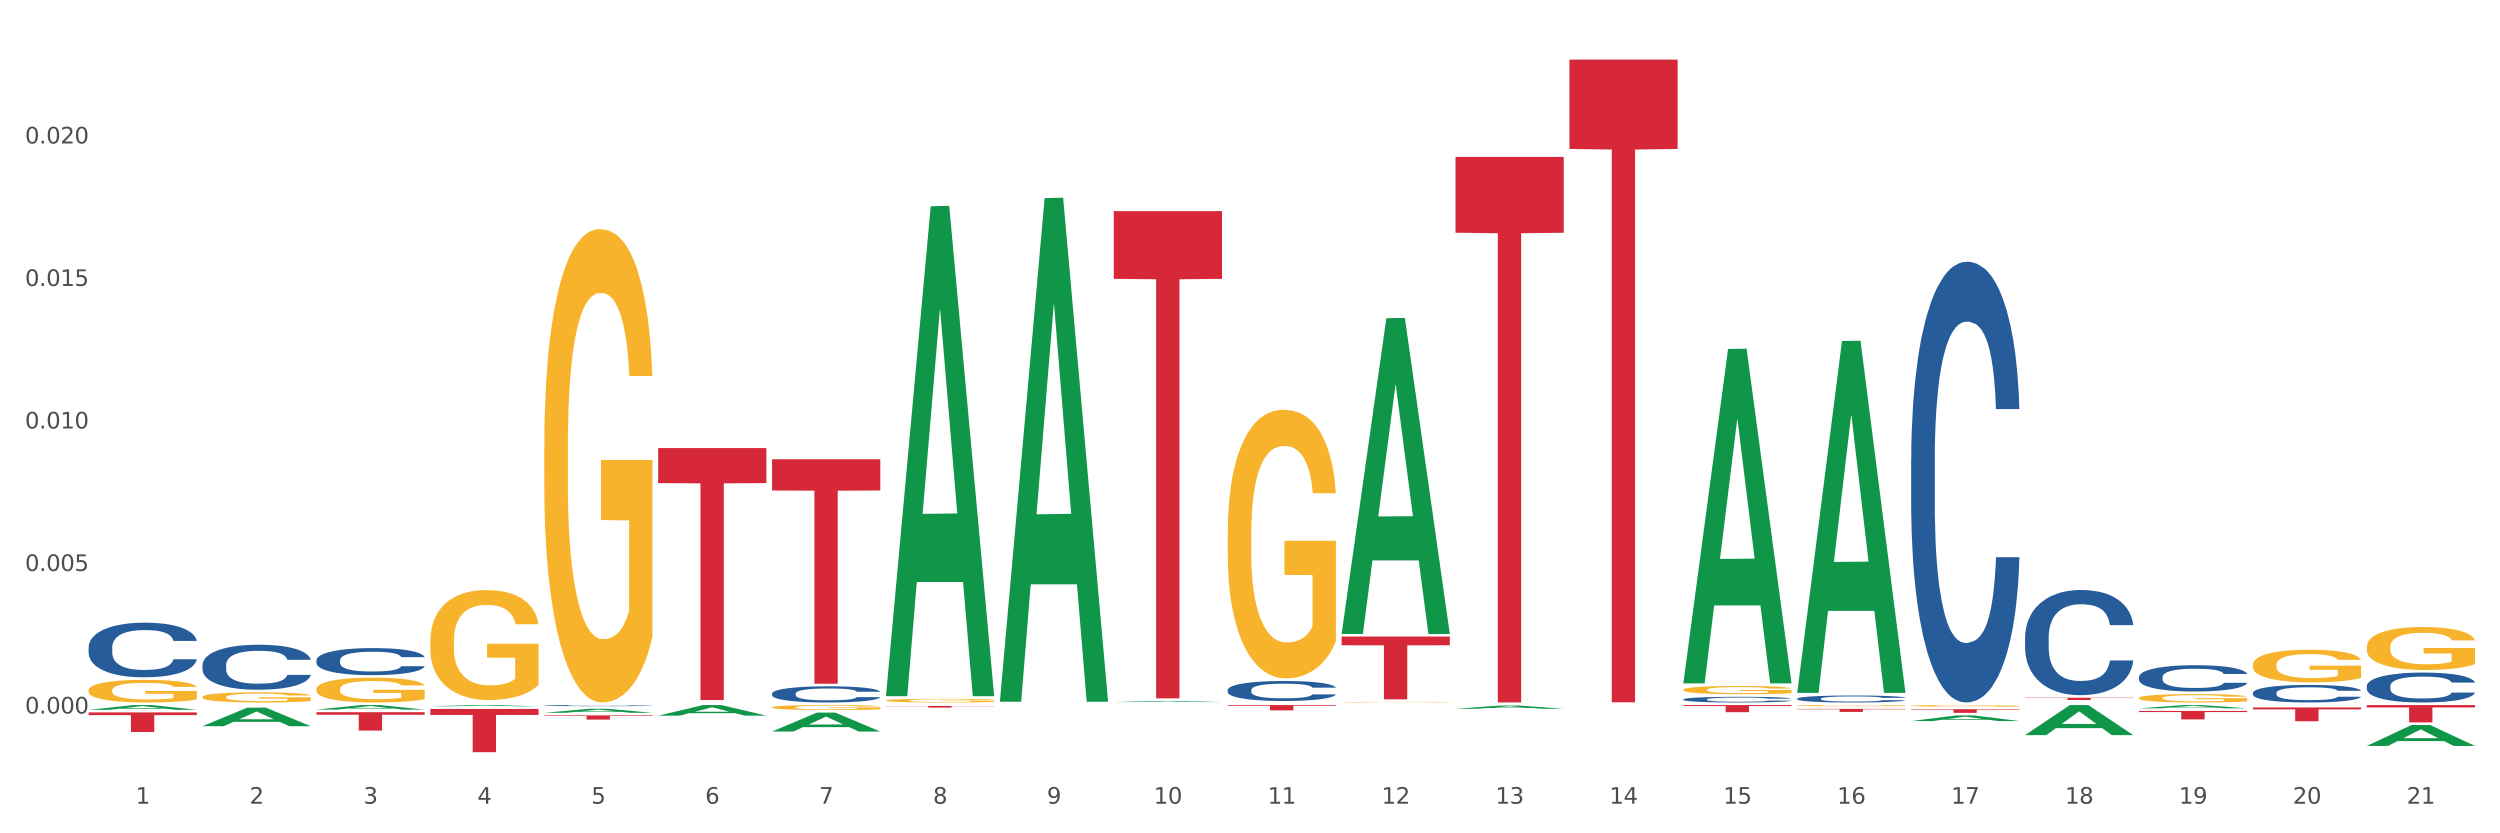 <?xml version="1.0" encoding="utf-8" standalone="no"?>
<!DOCTYPE svg PUBLIC "-//W3C//DTD SVG 1.1//EN"
  "http://www.w3.org/Graphics/SVG/1.1/DTD/svg11.dtd">
<svg xmlns:xlink="http://www.w3.org/1999/xlink" width="1080pt" height="360pt" viewBox="0 0 1080 360" xmlns="http://www.w3.org/2000/svg" version="1.1">
 <rect x="0" y="0" width="1080" height="360" fill="#333333" stroke="none"/>
 <defs>
  <style type="text/css">*{stroke-linejoin: round; stroke-linecap: butt}</style>
 </defs>
 <g id="figure_1">
  <g id="patch_1">
   <path d="M 0 360 
L 1080 360 
L 1080 0 
L 0 0 
z
" style="fill: #ffffff; stroke: #ffffff; stroke-linejoin: miter"/>
  </g>
  <g id="axes_1">
   <g id="matplotlib.axis_1">
    <g id="xtick_1">
     <g id="text_1">
      <!-- 1 -->
      <g style="fill: #4d4d4d" transform="translate(58.603 347.204) scale(0.096 -0.096)">
       <defs>
        <path id="DejaVuSans-31" d="M 794 531 
L 1825 531 
L 1825 4091 
L 703 3866 
L 703 4441 
L 1819 4666 
L 2450 4666 
L 2450 531 
L 3481 531 
L 3481 0 
L 794 0 
L 794 531 
z
" transform="scale(0.016)"/>
       </defs>
       <use xlink:href="#DejaVuSans-31"/>
      </g>
     </g>
    </g>
    <g id="xtick_2">
     <g id="text_2">
      <!-- 2 -->
      <g style="fill: #4d4d4d" transform="translate(107.811 347.204) scale(0.096 -0.096)">
       <defs>
        <path id="DejaVuSans-32" d="M 1228 531 
L 3431 531 
L 3431 0 
L 469 0 
L 469 531 
Q 828 903 1448 1529 
Q 2069 2156 2228 2338 
Q 2531 2678 2651 2914 
Q 2772 3150 2772 3378 
Q 2772 3750 2511 3984 
Q 2250 4219 1831 4219 
Q 1534 4219 1204 4116 
Q 875 4013 500 3803 
L 500 4441 
Q 881 4594 1212 4672 
Q 1544 4750 1819 4750 
Q 2544 4750 2975 4387 
Q 3406 4025 3406 3419 
Q 3406 3131 3298 2873 
Q 3191 2616 2906 2266 
Q 2828 2175 2409 1742 
Q 1991 1309 1228 531 
z
" transform="scale(0.016)"/>
       </defs>
       <use xlink:href="#DejaVuSans-32"/>
      </g>
     </g>
    </g>
    <g id="xtick_3">
     <g id="text_3">
      <!-- 3 -->
      <g style="fill: #4d4d4d" transform="translate(157.02 347.204) scale(0.096 -0.096)">
       <defs>
        <path id="DejaVuSans-33" d="M 2597 2516 
Q 3050 2419 3304 2112 
Q 3559 1806 3559 1356 
Q 3559 666 3084 287 
Q 2609 -91 1734 -91 
Q 1441 -91 1130 -33 
Q 819 25 488 141 
L 488 750 
Q 750 597 1062 519 
Q 1375 441 1716 441 
Q 2309 441 2620 675 
Q 2931 909 2931 1356 
Q 2931 1769 2642 2001 
Q 2353 2234 1838 2234 
L 1294 2234 
L 1294 2753 
L 1863 2753 
Q 2328 2753 2575 2939 
Q 2822 3125 2822 3475 
Q 2822 3834 2567 4026 
Q 2313 4219 1838 4219 
Q 1578 4219 1281 4162 
Q 984 4106 628 3988 
L 628 4550 
Q 988 4650 1302 4700 
Q 1616 4750 1894 4750 
Q 2613 4750 3031 4423 
Q 3450 4097 3450 3541 
Q 3450 3153 3228 2886 
Q 3006 2619 2597 2516 
z
" transform="scale(0.016)"/>
       </defs>
       <use xlink:href="#DejaVuSans-33"/>
      </g>
     </g>
    </g>
    <g id="xtick_4">
     <g id="text_4">
      <!-- 4 -->
      <g style="fill: #4d4d4d" transform="translate(206.228 347.204) scale(0.096 -0.096)">
       <defs>
        <path id="DejaVuSans-34" d="M 2419 4116 
L 825 1625 
L 2419 1625 
L 2419 4116 
z
M 2253 4666 
L 3047 4666 
L 3047 1625 
L 3713 1625 
L 3713 1100 
L 3047 1100 
L 3047 0 
L 2419 0 
L 2419 1100 
L 313 1100 
L 313 1709 
L 2253 4666 
z
" transform="scale(0.016)"/>
       </defs>
       <use xlink:href="#DejaVuSans-34"/>
      </g>
     </g>
    </g>
    <g id="xtick_5">
     <g id="text_5">
      <!-- 5 -->
      <g style="fill: #4d4d4d" transform="translate(255.437 347.204) scale(0.096 -0.096)">
       <defs>
        <path id="DejaVuSans-35" d="M 691 4666 
L 3169 4666 
L 3169 4134 
L 1269 4134 
L 1269 2991 
Q 1406 3038 1543 3061 
Q 1681 3084 1819 3084 
Q 2600 3084 3056 2656 
Q 3513 2228 3513 1497 
Q 3513 744 3044 326 
Q 2575 -91 1722 -91 
Q 1428 -91 1123 -41 
Q 819 9 494 109 
L 494 744 
Q 775 591 1075 516 
Q 1375 441 1709 441 
Q 2250 441 2565 725 
Q 2881 1009 2881 1497 
Q 2881 1984 2565 2268 
Q 2250 2553 1709 2553 
Q 1456 2553 1204 2497 
Q 953 2441 691 2322 
L 691 4666 
z
" transform="scale(0.016)"/>
       </defs>
       <use xlink:href="#DejaVuSans-35"/>
      </g>
     </g>
    </g>
    <g id="xtick_6">
     <g id="text_6">
      <!-- 6 -->
      <g style="fill: #4d4d4d" transform="translate(304.645 347.204) scale(0.096 -0.096)">
       <defs>
        <path id="DejaVuSans-36" d="M 2113 2584 
Q 1688 2584 1439 2293 
Q 1191 2003 1191 1497 
Q 1191 994 1439 701 
Q 1688 409 2113 409 
Q 2538 409 2786 701 
Q 3034 994 3034 1497 
Q 3034 2003 2786 2293 
Q 2538 2584 2113 2584 
z
M 3366 4563 
L 3366 3988 
Q 3128 4100 2886 4159 
Q 2644 4219 2406 4219 
Q 1781 4219 1451 3797 
Q 1122 3375 1075 2522 
Q 1259 2794 1537 2939 
Q 1816 3084 2150 3084 
Q 2853 3084 3261 2657 
Q 3669 2231 3669 1497 
Q 3669 778 3244 343 
Q 2819 -91 2113 -91 
Q 1303 -91 875 529 
Q 447 1150 447 2328 
Q 447 3434 972 4092 
Q 1497 4750 2381 4750 
Q 2619 4750 2861 4703 
Q 3103 4656 3366 4563 
z
" transform="scale(0.016)"/>
       </defs>
       <use xlink:href="#DejaVuSans-36"/>
      </g>
     </g>
    </g>
    <g id="xtick_7">
     <g id="text_7">
      <!-- 7 -->
      <g style="fill: #4d4d4d" transform="translate(353.854 347.204) scale(0.096 -0.096)">
       <defs>
        <path id="DejaVuSans-37" d="M 525 4666 
L 3525 4666 
L 3525 4397 
L 1831 0 
L 1172 0 
L 2766 4134 
L 525 4134 
L 525 4666 
z
" transform="scale(0.016)"/>
       </defs>
       <use xlink:href="#DejaVuSans-37"/>
      </g>
     </g>
    </g>
    <g id="xtick_8">
     <g id="text_8">
      <!-- 8 -->
      <g style="fill: #4d4d4d" transform="translate(403.062 347.204) scale(0.096 -0.096)">
       <defs>
        <path id="DejaVuSans-38" d="M 2034 2216 
Q 1584 2216 1326 1975 
Q 1069 1734 1069 1313 
Q 1069 891 1326 650 
Q 1584 409 2034 409 
Q 2484 409 2743 651 
Q 3003 894 3003 1313 
Q 3003 1734 2745 1975 
Q 2488 2216 2034 2216 
z
M 1403 2484 
Q 997 2584 770 2862 
Q 544 3141 544 3541 
Q 544 4100 942 4425 
Q 1341 4750 2034 4750 
Q 2731 4750 3128 4425 
Q 3525 4100 3525 3541 
Q 3525 3141 3298 2862 
Q 3072 2584 2669 2484 
Q 3125 2378 3379 2068 
Q 3634 1759 3634 1313 
Q 3634 634 3220 271 
Q 2806 -91 2034 -91 
Q 1263 -91 848 271 
Q 434 634 434 1313 
Q 434 1759 690 2068 
Q 947 2378 1403 2484 
z
M 1172 3481 
Q 1172 3119 1398 2916 
Q 1625 2713 2034 2713 
Q 2441 2713 2670 2916 
Q 2900 3119 2900 3481 
Q 2900 3844 2670 4047 
Q 2441 4250 2034 4250 
Q 1625 4250 1398 4047 
Q 1172 3844 1172 3481 
z
" transform="scale(0.016)"/>
       </defs>
       <use xlink:href="#DejaVuSans-38"/>
      </g>
     </g>
    </g>
    <g id="xtick_9">
     <g id="text_9">
      <!-- 9 -->
      <g style="fill: #4d4d4d" transform="translate(452.271 347.204) scale(0.096 -0.096)">
       <defs>
        <path id="DejaVuSans-39" d="M 703 97 
L 703 672 
Q 941 559 1184 500 
Q 1428 441 1663 441 
Q 2288 441 2617 861 
Q 2947 1281 2994 2138 
Q 2813 1869 2534 1725 
Q 2256 1581 1919 1581 
Q 1219 1581 811 2004 
Q 403 2428 403 3163 
Q 403 3881 828 4315 
Q 1253 4750 1959 4750 
Q 2769 4750 3195 4129 
Q 3622 3509 3622 2328 
Q 3622 1225 3098 567 
Q 2575 -91 1691 -91 
Q 1453 -91 1209 -44 
Q 966 3 703 97 
z
M 1959 2075 
Q 2384 2075 2632 2365 
Q 2881 2656 2881 3163 
Q 2881 3666 2632 3958 
Q 2384 4250 1959 4250 
Q 1534 4250 1286 3958 
Q 1038 3666 1038 3163 
Q 1038 2656 1286 2365 
Q 1534 2075 1959 2075 
z
" transform="scale(0.016)"/>
       </defs>
       <use xlink:href="#DejaVuSans-39"/>
      </g>
     </g>
    </g>
    <g id="xtick_10">
     <g id="text_10">
      <!-- 10 -->
      <g style="fill: #4d4d4d" transform="translate(498.425 347.204) scale(0.096 -0.096)">
       <defs>
        <path id="DejaVuSans-30" d="M 2034 4250 
Q 1547 4250 1301 3770 
Q 1056 3291 1056 2328 
Q 1056 1369 1301 889 
Q 1547 409 2034 409 
Q 2525 409 2770 889 
Q 3016 1369 3016 2328 
Q 3016 3291 2770 3770 
Q 2525 4250 2034 4250 
z
M 2034 4750 
Q 2819 4750 3233 4129 
Q 3647 3509 3647 2328 
Q 3647 1150 3233 529 
Q 2819 -91 2034 -91 
Q 1250 -91 836 529 
Q 422 1150 422 2328 
Q 422 3509 836 4129 
Q 1250 4750 2034 4750 
z
" transform="scale(0.016)"/>
       </defs>
       <use xlink:href="#DejaVuSans-31"/>
       <use xlink:href="#DejaVuSans-30" transform="translate(63.623 0)"/>
      </g>
     </g>
    </g>
    <g id="xtick_11">
     <g id="text_11">
      <!-- 11 -->
      <g style="fill: #4d4d4d" transform="translate(547.634 347.204) scale(0.096 -0.096)">
       <use xlink:href="#DejaVuSans-31"/>
       <use xlink:href="#DejaVuSans-31" transform="translate(63.623 0)"/>
      </g>
     </g>
    </g>
    <g id="xtick_12">
     <g id="text_12">
      <!-- 12 -->
      <g style="fill: #4d4d4d" transform="translate(596.842 347.204) scale(0.096 -0.096)">
       <use xlink:href="#DejaVuSans-31"/>
       <use xlink:href="#DejaVuSans-32" transform="translate(63.623 0)"/>
      </g>
     </g>
    </g>
    <g id="xtick_13">
     <g id="text_13">
      <!-- 13 -->
      <g style="fill: #4d4d4d" transform="translate(646.05 347.204) scale(0.096 -0.096)">
       <use xlink:href="#DejaVuSans-31"/>
       <use xlink:href="#DejaVuSans-33" transform="translate(63.623 0)"/>
      </g>
     </g>
    </g>
    <g id="xtick_14">
     <g id="text_14">
      <!-- 14 -->
      <g style="fill: #4d4d4d" transform="translate(695.259 347.204) scale(0.096 -0.096)">
       <use xlink:href="#DejaVuSans-31"/>
       <use xlink:href="#DejaVuSans-34" transform="translate(63.623 0)"/>
      </g>
     </g>
    </g>
    <g id="xtick_15">
     <g id="text_15">
      <!-- 15 -->
      <g style="fill: #4d4d4d" transform="translate(744.467 347.204) scale(0.096 -0.096)">
       <use xlink:href="#DejaVuSans-31"/>
       <use xlink:href="#DejaVuSans-35" transform="translate(63.623 0)"/>
      </g>
     </g>
    </g>
    <g id="xtick_16">
     <g id="text_16">
      <!-- 16 -->
      <g style="fill: #4d4d4d" transform="translate(793.676 347.204) scale(0.096 -0.096)">
       <use xlink:href="#DejaVuSans-31"/>
       <use xlink:href="#DejaVuSans-36" transform="translate(63.623 0)"/>
      </g>
     </g>
    </g>
    <g id="xtick_17">
     <g id="text_17">
      <!-- 17 -->
      <g style="fill: #4d4d4d" transform="translate(842.884 347.204) scale(0.096 -0.096)">
       <use xlink:href="#DejaVuSans-31"/>
       <use xlink:href="#DejaVuSans-37" transform="translate(63.623 0)"/>
      </g>
     </g>
    </g>
    <g id="xtick_18">
     <g id="text_18">
      <!-- 18 -->
      <g style="fill: #4d4d4d" transform="translate(892.093 347.204) scale(0.096 -0.096)">
       <use xlink:href="#DejaVuSans-31"/>
       <use xlink:href="#DejaVuSans-38" transform="translate(63.623 0)"/>
      </g>
     </g>
    </g>
    <g id="xtick_19">
     <g id="text_19">
      <!-- 19 -->
      <g style="fill: #4d4d4d" transform="translate(941.301 347.204) scale(0.096 -0.096)">
       <use xlink:href="#DejaVuSans-31"/>
       <use xlink:href="#DejaVuSans-39" transform="translate(63.623 0)"/>
      </g>
     </g>
    </g>
    <g id="xtick_20">
     <g id="text_20">
      <!-- 20 -->
      <g style="fill: #4d4d4d" transform="translate(990.51 347.204) scale(0.096 -0.096)">
       <use xlink:href="#DejaVuSans-32"/>
       <use xlink:href="#DejaVuSans-30" transform="translate(63.623 0)"/>
      </g>
     </g>
    </g>
    <g id="xtick_21">
     <g id="text_21">
      <!-- 21 -->
      <g style="fill: #4d4d4d" transform="translate(1039.718 347.204) scale(0.096 -0.096)">
       <use xlink:href="#DejaVuSans-32"/>
       <use xlink:href="#DejaVuSans-31" transform="translate(63.623 0)"/>
      </g>
     </g>
    </g>
    <g id="xtick_22"/>
    <g id="xtick_23"/>
    <g id="xtick_24"/>
    <g id="xtick_25"/>
    <g id="xtick_26"/>
    <g id="xtick_27"/>
    <g id="xtick_28"/>
    <g id="xtick_29"/>
    <g id="xtick_30"/>
    <g id="xtick_31"/>
    <g id="xtick_32"/>
    <g id="xtick_33"/>
    <g id="xtick_34"/>
    <g id="xtick_35"/>
    <g id="xtick_36"/>
    <g id="xtick_37"/>
    <g id="xtick_38"/>
    <g id="xtick_39"/>
    <g id="xtick_40"/>
    <g id="xtick_41"/>
   </g>
   <g id="matplotlib.axis_2">
    <g id="ytick_1">
     <g id="text_22">
      <!-- 0.000 -->
      <g style="fill: #4d4d4d" transform="translate(10.8 308.236) scale(0.096 -0.096)">
       <defs>
        <path id="DejaVuSans-2e" d="M 684 794 
L 1344 794 
L 1344 0 
L 684 0 
L 684 794 
z
" transform="scale(0.016)"/>
       </defs>
       <use xlink:href="#DejaVuSans-30"/>
       <use xlink:href="#DejaVuSans-2e" transform="translate(63.623 0)"/>
       <use xlink:href="#DejaVuSans-30" transform="translate(95.41 0)"/>
       <use xlink:href="#DejaVuSans-30" transform="translate(159.033 0)"/>
       <use xlink:href="#DejaVuSans-30" transform="translate(222.656 0)"/>
      </g>
     </g>
    </g>
    <g id="ytick_2">
     <g id="text_23">
      <!-- 0.005 -->
      <g style="fill: #4d4d4d" transform="translate(10.8 246.67) scale(0.096 -0.096)">
       <use xlink:href="#DejaVuSans-30"/>
       <use xlink:href="#DejaVuSans-2e" transform="translate(63.623 0)"/>
       <use xlink:href="#DejaVuSans-30" transform="translate(95.41 0)"/>
       <use xlink:href="#DejaVuSans-30" transform="translate(159.033 0)"/>
       <use xlink:href="#DejaVuSans-35" transform="translate(222.656 0)"/>
      </g>
     </g>
    </g>
    <g id="ytick_3">
     <g id="text_24">
      <!-- 0.010 -->
      <g style="fill: #4d4d4d" transform="translate(10.8 185.105) scale(0.096 -0.096)">
       <use xlink:href="#DejaVuSans-30"/>
       <use xlink:href="#DejaVuSans-2e" transform="translate(63.623 0)"/>
       <use xlink:href="#DejaVuSans-30" transform="translate(95.41 0)"/>
       <use xlink:href="#DejaVuSans-31" transform="translate(159.033 0)"/>
       <use xlink:href="#DejaVuSans-30" transform="translate(222.656 0)"/>
      </g>
     </g>
    </g>
    <g id="ytick_4">
     <g id="text_25">
      <!-- 0.015 -->
      <g style="fill: #4d4d4d" transform="translate(10.8 123.539) scale(0.096 -0.096)">
       <use xlink:href="#DejaVuSans-30"/>
       <use xlink:href="#DejaVuSans-2e" transform="translate(63.623 0)"/>
       <use xlink:href="#DejaVuSans-30" transform="translate(95.41 0)"/>
       <use xlink:href="#DejaVuSans-31" transform="translate(159.033 0)"/>
       <use xlink:href="#DejaVuSans-35" transform="translate(222.656 0)"/>
      </g>
     </g>
    </g>
    <g id="ytick_5">
     <g id="text_26">
      <!-- 0.020 -->
      <g style="fill: #4d4d4d" transform="translate(10.8 61.973) scale(0.096 -0.096)">
       <use xlink:href="#DejaVuSans-30"/>
       <use xlink:href="#DejaVuSans-2e" transform="translate(63.623 0)"/>
       <use xlink:href="#DejaVuSans-30" transform="translate(95.41 0)"/>
       <use xlink:href="#DejaVuSans-32" transform="translate(159.033 0)"/>
       <use xlink:href="#DejaVuSans-30" transform="translate(222.656 0)"/>
      </g>
     </g>
    </g>
    <g id="ytick_6"/>
    <g id="ytick_7"/>
    <g id="ytick_8"/>
    <g id="ytick_9"/>
    <g id="ytick_10"/>
   </g>
   <g id="PolyCollection_1">
    <path d="M 38.283 306.625 
L 38.331 306.623 
L 57.609 304.591 
L 65.609 304.589 
L 85.031 306.628 
L 75.778 306.628 
L 71.585 306.154 
L 51.681 306.154 
L 51.536 306.161 
L 47.488 306.628 
L 38.283 306.628 
L 38.283 306.625 
L 54.187 305.87 
L 69.079 305.868 
L 61.705 305.024 
L 61.609 305.02 
L 61.512 305.026 
L 54.139 305.868 
L 54.187 305.87 
L 38.283 306.625 
z
" clip-path="url(#p43be5da968)" style="fill: #109648"/>
    <path d="M 727.201 297.984 
L 727.256 297.981 
L 727.256 297.863 
L 727.367 297.763 
L 727.919 297.519 
L 728.747 297.317 
L 729.354 297.21 
L 729.961 297.122 
L 730.678 297.034 
L 731.561 296.943 
L 733.162 296.81 
L 734.156 296.741 
L 735.37 296.67 
L 737.577 296.566 
L 739.178 296.507 
L 740.834 296.458 
L 743.538 296.4 
L 745.304 296.374 
L 747.181 296.354 
L 749.444 296.341 
L 751.155 296.338 
L 754.908 296.348 
L 758.109 296.377 
L 759.654 296.4 
L 761.641 296.439 
L 762.69 296.465 
L 764.401 296.517 
L 766.167 296.585 
L 767.381 296.644 
L 769.203 296.754 
L 770.583 296.865 
L 771.852 297.002 
L 772.514 297.096 
L 773.011 297.184 
L 773.453 297.285 
L 773.894 297.444 
L 763.959 297.444 
L 763.573 297.33 
L 762.966 297.223 
L 762.083 297.119 
L 761.31 297.054 
L 759.986 296.972 
L 758.771 296.92 
L 757.502 296.881 
L 755.957 296.849 
L 754.742 296.832 
L 753.031 296.819 
L 749.665 296.823 
L 747.402 296.849 
L 745.856 296.881 
L 744.863 296.911 
L 743.98 296.943 
L 742.986 296.989 
L 741.827 297.057 
L 740.999 297.119 
L 740.172 297.197 
L 739.509 297.275 
L 738.902 297.366 
L 738.405 297.463 
L 738.019 297.564 
L 737.688 297.688 
L 737.412 297.893 
L 737.412 298.338 
L 737.522 298.439 
L 737.798 298.572 
L 738.129 298.673 
L 738.681 298.794 
L 739.178 298.875 
L 740.116 298.992 
L 741.165 299.09 
L 741.993 299.151 
L 742.821 299.203 
L 744.256 299.275 
L 745.856 299.333 
L 747.236 299.369 
L 749.113 299.402 
L 750.382 299.415 
L 751.486 299.421 
L 754.19 299.421 
L 756.122 299.412 
L 758.275 299.389 
L 759.93 299.359 
L 761.31 299.324 
L 762.856 299.265 
L 763.849 299.21 
L 763.849 298.53 
L 751.707 298.527 
L 751.707 298.075 
L 773.949 298.075 
L 773.949 299.402 
L 773.011 299.47 
L 771.962 299.532 
L 770.859 299.587 
L 769.203 299.655 
L 767.216 299.72 
L 765.45 299.766 
L 763.573 299.805 
L 761.365 299.841 
L 758.495 299.873 
L 756.729 299.886 
L 754.522 299.896 
L 751.928 299.899 
L 749.665 299.893 
L 747.457 299.877 
L 745.139 299.847 
L 742.876 299.805 
L 741.165 299.763 
L 739.454 299.711 
L 737.633 299.642 
L 736.198 299.577 
L 735.094 299.519 
L 733.88 299.444 
L 732.555 299.346 
L 731.561 299.259 
L 730.678 299.168 
L 729.74 299.051 
L 729.078 298.95 
L 728.416 298.823 
L 728.029 298.729 
L 727.588 298.582 
L 727.256 298.377 
L 727.201 297.984 
z
" clip-path="url(#p43be5da968)" style="fill: #f7b32b"/>
    <path d="M 579.576 303.339 
L 579.631 303.339 
L 579.631 303.331 
L 579.742 303.324 
L 580.293 303.307 
L 581.121 303.293 
L 581.728 303.285 
L 582.336 303.279 
L 583.053 303.273 
L 583.936 303.266 
L 585.537 303.257 
L 586.53 303.252 
L 587.744 303.247 
L 589.952 303.24 
L 591.553 303.236 
L 593.208 303.232 
L 595.913 303.228 
L 597.679 303.226 
L 599.556 303.225 
L 601.819 303.224 
L 603.529 303.224 
L 607.283 303.225 
L 610.484 303.227 
L 612.029 303.228 
L 614.016 303.231 
L 615.065 303.233 
L 616.776 303.236 
L 618.542 303.241 
L 619.756 303.245 
L 621.577 303.253 
L 622.957 303.261 
L 624.227 303.27 
L 624.889 303.277 
L 625.386 303.283 
L 625.827 303.29 
L 626.269 303.301 
L 616.334 303.301 
L 615.948 303.293 
L 615.341 303.286 
L 614.458 303.279 
L 613.685 303.274 
L 612.36 303.268 
L 611.146 303.265 
L 609.877 303.262 
L 608.331 303.26 
L 607.117 303.259 
L 605.406 303.258 
L 602.039 303.258 
L 599.776 303.26 
L 598.231 303.262 
L 597.238 303.264 
L 596.354 303.266 
L 595.361 303.269 
L 594.202 303.274 
L 593.374 303.279 
L 592.546 303.284 
L 591.884 303.29 
L 591.277 303.296 
L 590.78 303.303 
L 590.394 303.31 
L 590.063 303.319 
L 589.787 303.333 
L 589.787 303.364 
L 589.897 303.371 
L 590.173 303.381 
L 590.504 303.388 
L 591.056 303.396 
L 591.553 303.402 
L 592.491 303.41 
L 593.54 303.417 
L 594.368 303.421 
L 595.195 303.425 
L 596.63 303.43 
L 598.231 303.434 
L 599.611 303.436 
L 601.487 303.439 
L 602.757 303.44 
L 603.861 303.44 
L 606.565 303.44 
L 608.497 303.439 
L 610.649 303.438 
L 612.305 303.436 
L 613.685 303.433 
L 615.23 303.429 
L 616.224 303.425 
L 616.224 303.378 
L 604.081 303.377 
L 604.081 303.346 
L 626.324 303.346 
L 626.324 303.439 
L 625.386 303.444 
L 624.337 303.448 
L 623.233 303.452 
L 621.577 303.457 
L 619.59 303.461 
L 617.824 303.464 
L 615.948 303.467 
L 613.74 303.47 
L 610.87 303.472 
L 609.104 303.473 
L 606.896 303.473 
L 604.302 303.474 
L 602.039 303.473 
L 599.832 303.472 
L 597.513 303.47 
L 595.251 303.467 
L 593.54 303.464 
L 591.829 303.46 
L 590.007 303.456 
L 588.572 303.451 
L 587.468 303.447 
L 586.254 303.442 
L 584.93 303.435 
L 583.936 303.429 
L 583.053 303.422 
L 582.115 303.414 
L 581.452 303.407 
L 580.79 303.398 
L 580.404 303.392 
L 579.962 303.381 
L 579.631 303.367 
L 579.576 303.339 
z
" clip-path="url(#p43be5da968)" style="fill: #f7b32b"/>
    <path d="M 530.367 230.651 
L 530.423 230.545 
L 530.423 226.73 
L 530.533 223.445 
L 531.085 215.496 
L 531.913 208.925 
L 532.52 205.428 
L 533.127 202.566 
L 533.845 199.705 
L 534.728 196.738 
L 536.328 192.392 
L 537.322 190.167 
L 538.536 187.835 
L 540.744 184.444 
L 542.344 182.536 
L 544 180.946 
L 546.704 179.039 
L 548.471 178.191 
L 550.347 177.555 
L 552.61 177.131 
L 554.321 177.025 
L 558.074 177.343 
L 561.275 178.297 
L 562.821 179.039 
L 564.808 180.311 
L 565.856 181.158 
L 567.567 182.854 
L 569.333 185.08 
L 570.548 186.987 
L 572.369 190.591 
L 573.749 194.194 
L 575.018 198.645 
L 575.681 201.719 
L 576.177 204.58 
L 576.619 207.866 
L 577.06 213.059 
L 567.126 213.059 
L 566.739 209.349 
L 566.132 205.852 
L 565.249 202.461 
L 564.476 200.341 
L 563.152 197.691 
L 561.938 195.996 
L 560.668 194.724 
L 559.123 193.664 
L 557.909 193.134 
L 556.198 192.71 
L 552.831 192.816 
L 550.568 193.664 
L 549.023 194.724 
L 548.029 195.678 
L 547.146 196.738 
L 546.153 198.221 
L 544.993 200.447 
L 544.166 202.461 
L 543.338 205.004 
L 542.675 207.548 
L 542.068 210.515 
L 541.572 213.694 
L 541.185 216.98 
L 540.854 221.007 
L 540.578 227.684 
L 540.578 242.203 
L 540.688 245.489 
L 540.964 249.834 
L 541.296 253.119 
L 541.848 257.04 
L 542.344 259.69 
L 543.283 263.505 
L 544.331 266.685 
L 545.159 268.698 
L 545.987 270.394 
L 547.422 272.726 
L 549.023 274.633 
L 550.402 275.799 
L 552.279 276.859 
L 553.548 277.283 
L 554.652 277.495 
L 557.357 277.495 
L 559.288 277.177 
L 561.441 276.435 
L 563.097 275.481 
L 564.476 274.315 
L 566.022 272.408 
L 567.015 270.606 
L 567.015 248.456 
L 554.873 248.35 
L 554.873 233.619 
L 577.116 233.619 
L 577.116 276.859 
L 576.177 279.084 
L 575.129 281.098 
L 574.025 282.9 
L 572.369 285.125 
L 570.382 287.245 
L 568.616 288.729 
L 566.739 290 
L 564.532 291.166 
L 561.662 292.226 
L 559.895 292.65 
L 557.688 292.968 
L 555.094 293.074 
L 552.831 292.862 
L 550.623 292.332 
L 548.305 291.378 
L 546.042 290 
L 544.331 288.623 
L 542.62 286.927 
L 540.799 284.701 
L 539.364 282.582 
L 538.26 280.674 
L 537.046 278.237 
L 535.721 275.057 
L 534.728 272.196 
L 533.845 269.228 
L 532.906 265.413 
L 532.244 262.128 
L 531.582 257.994 
L 531.195 254.921 
L 530.754 250.152 
L 530.423 243.475 
L 530.367 230.651 
z
" clip-path="url(#p43be5da968)" style="fill: #f7b32b"/>
    <path d="M 382.742 302.619 
L 382.797 302.617 
L 382.797 302.565 
L 382.908 302.52 
L 383.46 302.411 
L 384.288 302.321 
L 384.895 302.274 
L 385.502 302.234 
L 386.219 302.195 
L 387.102 302.155 
L 388.703 302.095 
L 389.696 302.065 
L 390.911 302.033 
L 393.118 301.986 
L 394.719 301.96 
L 396.375 301.938 
L 399.079 301.912 
L 400.845 301.901 
L 402.722 301.892 
L 404.985 301.886 
L 406.696 301.885 
L 410.449 301.889 
L 413.65 301.902 
L 415.195 301.912 
L 417.182 301.93 
L 418.231 301.941 
L 419.942 301.964 
L 421.708 301.995 
L 422.922 302.021 
L 424.744 302.07 
L 426.123 302.12 
L 427.393 302.181 
L 428.055 302.223 
L 428.552 302.262 
L 428.993 302.307 
L 429.435 302.378 
L 419.5 302.378 
L 419.114 302.327 
L 418.507 302.279 
L 417.624 302.233 
L 416.851 302.204 
L 415.526 302.168 
L 414.312 302.144 
L 413.043 302.127 
L 411.497 302.112 
L 410.283 302.105 
L 408.572 302.099 
L 405.205 302.101 
L 402.943 302.112 
L 401.397 302.127 
L 400.404 302.14 
L 399.521 302.155 
L 398.527 302.175 
L 397.368 302.205 
L 396.54 302.233 
L 395.712 302.268 
L 395.05 302.303 
L 394.443 302.343 
L 393.946 302.387 
L 393.56 302.432 
L 393.229 302.487 
L 392.953 302.578 
L 392.953 302.777 
L 393.063 302.822 
L 393.339 302.882 
L 393.67 302.927 
L 394.222 302.98 
L 394.719 303.017 
L 395.657 303.069 
L 396.706 303.112 
L 397.534 303.14 
L 398.362 303.163 
L 399.797 303.195 
L 401.397 303.221 
L 402.777 303.237 
L 404.654 303.252 
L 405.923 303.257 
L 407.027 303.26 
L 409.731 303.26 
L 411.663 303.256 
L 413.816 303.246 
L 415.471 303.233 
L 416.851 303.217 
L 418.396 303.191 
L 419.39 303.166 
L 419.39 302.863 
L 407.248 302.861 
L 407.248 302.66 
L 429.49 302.66 
L 429.49 303.252 
L 428.552 303.282 
L 427.503 303.31 
L 426.399 303.334 
L 424.744 303.365 
L 422.757 303.394 
L 420.991 303.414 
L 419.114 303.432 
L 416.906 303.448 
L 414.036 303.462 
L 412.27 303.468 
L 410.062 303.472 
L 407.468 303.474 
L 405.205 303.471 
L 402.998 303.463 
L 400.68 303.45 
L 398.417 303.432 
L 396.706 303.413 
L 394.995 303.389 
L 393.174 303.359 
L 391.739 303.33 
L 390.635 303.304 
L 389.42 303.27 
L 388.096 303.227 
L 387.102 303.188 
L 386.219 303.147 
L 385.281 303.095 
L 384.619 303.05 
L 383.956 302.993 
L 383.57 302.951 
L 383.128 302.886 
L 382.797 302.795 
L 382.742 302.619 
z
" clip-path="url(#p43be5da968)" style="fill: #f7b32b"/>
    <path d="M 333.534 305.58 
L 333.589 305.578 
L 333.589 305.508 
L 333.699 305.447 
L 334.251 305.3 
L 335.079 305.179 
L 335.686 305.114 
L 336.293 305.061 
L 337.011 305.008 
L 337.894 304.953 
L 339.494 304.873 
L 340.488 304.832 
L 341.702 304.789 
L 343.91 304.726 
L 345.51 304.691 
L 347.166 304.661 
L 349.871 304.626 
L 351.637 304.611 
L 353.513 304.599 
L 355.776 304.591 
L 357.487 304.589 
L 361.24 304.595 
L 364.441 304.612 
L 365.987 304.626 
L 367.974 304.65 
L 369.022 304.665 
L 370.733 304.697 
L 372.5 304.738 
L 373.714 304.773 
L 375.535 304.84 
L 376.915 304.906 
L 378.184 304.989 
L 378.847 305.045 
L 379.343 305.098 
L 379.785 305.159 
L 380.227 305.255 
L 370.292 305.255 
L 369.906 305.186 
L 369.298 305.122 
L 368.415 305.059 
L 367.643 305.02 
L 366.318 304.971 
L 365.104 304.94 
L 363.834 304.916 
L 362.289 304.897 
L 361.075 304.887 
L 359.364 304.879 
L 355.997 304.881 
L 353.734 304.897 
L 352.189 304.916 
L 351.195 304.934 
L 350.312 304.953 
L 349.319 304.981 
L 348.16 305.022 
L 347.332 305.059 
L 346.504 305.106 
L 345.842 305.153 
L 345.234 305.208 
L 344.738 305.267 
L 344.351 305.328 
L 344.02 305.402 
L 343.744 305.525 
L 343.744 305.794 
L 343.855 305.855 
L 344.131 305.935 
L 344.462 305.996 
L 345.014 306.068 
L 345.51 306.117 
L 346.449 306.188 
L 347.497 306.246 
L 348.325 306.284 
L 349.153 306.315 
L 350.588 306.358 
L 352.189 306.393 
L 353.569 306.415 
L 355.445 306.434 
L 356.715 306.442 
L 357.818 306.446 
L 360.523 306.446 
L 362.455 306.44 
L 364.607 306.427 
L 366.263 306.409 
L 367.643 306.387 
L 369.188 306.352 
L 370.181 306.319 
L 370.181 305.909 
L 358.039 305.907 
L 358.039 305.635 
L 380.282 305.635 
L 380.282 306.434 
L 379.343 306.476 
L 378.295 306.513 
L 377.191 306.546 
L 375.535 306.587 
L 373.548 306.626 
L 371.782 306.654 
L 369.906 306.677 
L 367.698 306.699 
L 364.828 306.719 
L 363.062 306.726 
L 360.854 306.732 
L 358.26 306.734 
L 355.997 306.73 
L 353.789 306.72 
L 351.471 306.703 
L 349.208 306.677 
L 347.497 306.652 
L 345.786 306.621 
L 343.965 306.579 
L 342.53 306.54 
L 341.426 306.505 
L 340.212 306.46 
L 338.887 306.401 
L 337.894 306.348 
L 337.011 306.293 
L 336.073 306.223 
L 335.41 306.162 
L 334.748 306.086 
L 334.362 306.029 
L 333.92 305.941 
L 333.589 305.817 
L 333.534 305.58 
z
" clip-path="url(#p43be5da968)" style="fill: #f7b32b"/>
    <path d="M 185.908 276.869 
L 185.964 276.826 
L 185.964 275.264 
L 186.074 273.92 
L 186.626 270.668 
L 187.454 267.979 
L 188.061 266.548 
L 188.668 265.377 
L 189.385 264.206 
L 190.269 262.992 
L 191.869 261.214 
L 192.863 260.304 
L 194.077 259.35 
L 196.285 257.962 
L 197.885 257.181 
L 199.541 256.531 
L 202.245 255.75 
L 204.011 255.403 
L 205.888 255.143 
L 208.151 254.97 
L 209.862 254.926 
L 213.615 255.056 
L 216.816 255.447 
L 218.362 255.75 
L 220.348 256.271 
L 221.397 256.618 
L 223.108 257.311 
L 224.874 258.222 
L 226.088 259.003 
L 227.91 260.477 
L 229.29 261.951 
L 230.559 263.773 
L 231.221 265.03 
L 231.718 266.201 
L 232.16 267.545 
L 232.601 269.67 
L 222.667 269.67 
L 222.28 268.153 
L 221.673 266.722 
L 220.79 265.334 
L 220.017 264.467 
L 218.693 263.382 
L 217.478 262.689 
L 216.209 262.168 
L 214.664 261.735 
L 213.449 261.518 
L 211.738 261.344 
L 208.372 261.388 
L 206.109 261.735 
L 204.563 262.168 
L 203.57 262.559 
L 202.687 262.992 
L 201.693 263.599 
L 200.534 264.51 
L 199.706 265.334 
L 198.879 266.375 
L 198.216 267.415 
L 197.609 268.63 
L 197.112 269.931 
L 196.726 271.275 
L 196.395 272.923 
L 196.119 275.655 
L 196.119 281.596 
L 196.229 282.94 
L 196.505 284.718 
L 196.836 286.062 
L 197.388 287.667 
L 197.885 288.751 
L 198.823 290.312 
L 199.872 291.613 
L 200.7 292.437 
L 201.528 293.131 
L 202.963 294.085 
L 204.563 294.865 
L 205.943 295.342 
L 207.82 295.776 
L 209.089 295.949 
L 210.193 296.036 
L 212.897 296.036 
L 214.829 295.906 
L 216.982 295.603 
L 218.637 295.212 
L 220.017 294.735 
L 221.563 293.955 
L 222.556 293.217 
L 222.556 284.154 
L 210.414 284.111 
L 210.414 278.083 
L 232.656 278.083 
L 232.656 295.776 
L 231.718 296.687 
L 230.669 297.511 
L 229.566 298.248 
L 227.91 299.158 
L 225.923 300.026 
L 224.157 300.633 
L 222.28 301.153 
L 220.072 301.63 
L 217.202 302.064 
L 215.436 302.237 
L 213.229 302.367 
L 210.635 302.411 
L 208.372 302.324 
L 206.164 302.107 
L 203.846 301.717 
L 201.583 301.153 
L 199.872 300.59 
L 198.161 299.896 
L 196.34 298.985 
L 194.905 298.118 
L 193.801 297.337 
L 192.587 296.34 
L 191.262 295.039 
L 190.269 293.868 
L 189.385 292.654 
L 188.447 291.093 
L 187.785 289.748 
L 187.123 288.057 
L 186.736 286.799 
L 186.295 284.848 
L 185.964 282.116 
L 185.908 276.869 
z
" clip-path="url(#p43be5da968)" style="fill: #f7b32b"/>
    <path d="M 136.7 297.72 
L 136.755 297.711 
L 136.755 297.359 
L 136.865 297.056 
L 137.417 296.324 
L 138.245 295.718 
L 138.852 295.396 
L 139.46 295.132 
L 140.177 294.868 
L 141.06 294.595 
L 142.661 294.194 
L 143.654 293.989 
L 144.868 293.774 
L 147.076 293.462 
L 148.677 293.286 
L 150.332 293.139 
L 153.037 292.963 
L 154.803 292.885 
L 156.68 292.827 
L 158.942 292.788 
L 160.653 292.778 
L 164.407 292.807 
L 167.608 292.895 
L 169.153 292.963 
L 171.14 293.081 
L 172.189 293.159 
L 173.9 293.315 
L 175.666 293.52 
L 176.88 293.696 
L 178.701 294.028 
L 180.081 294.36 
L 181.351 294.771 
L 182.013 295.054 
L 182.51 295.318 
L 182.951 295.62 
L 183.393 296.099 
L 173.458 296.099 
L 173.072 295.757 
L 172.465 295.435 
L 171.582 295.122 
L 170.809 294.927 
L 169.484 294.683 
L 168.27 294.526 
L 167.001 294.409 
L 165.455 294.311 
L 164.241 294.263 
L 162.53 294.224 
L 159.163 294.233 
L 156.9 294.311 
L 155.355 294.409 
L 154.361 294.497 
L 153.478 294.595 
L 152.485 294.731 
L 151.326 294.937 
L 150.498 295.122 
L 149.67 295.357 
L 149.008 295.591 
L 148.401 295.865 
L 147.904 296.158 
L 147.518 296.46 
L 147.186 296.832 
L 146.911 297.447 
L 146.911 298.785 
L 147.021 299.088 
L 147.297 299.488 
L 147.628 299.791 
L 148.18 300.153 
L 148.677 300.397 
L 149.615 300.748 
L 150.664 301.041 
L 151.491 301.227 
L 152.319 301.383 
L 153.754 301.598 
L 155.355 301.774 
L 156.735 301.881 
L 158.611 301.979 
L 159.881 302.018 
L 160.985 302.038 
L 163.689 302.038 
L 165.621 302.008 
L 167.773 301.94 
L 169.429 301.852 
L 170.809 301.745 
L 172.354 301.569 
L 173.348 301.403 
L 173.348 299.361 
L 161.205 299.352 
L 161.205 297.994 
L 183.448 297.994 
L 183.448 301.979 
L 182.51 302.184 
L 181.461 302.37 
L 180.357 302.536 
L 178.701 302.741 
L 176.714 302.936 
L 174.948 303.073 
L 173.072 303.19 
L 170.864 303.298 
L 167.994 303.396 
L 166.228 303.435 
L 164.02 303.464 
L 161.426 303.474 
L 159.163 303.454 
L 156.956 303.405 
L 154.637 303.317 
L 152.375 303.19 
L 150.664 303.063 
L 148.953 302.907 
L 147.131 302.702 
L 145.696 302.507 
L 144.592 302.331 
L 143.378 302.106 
L 142.054 301.813 
L 141.06 301.549 
L 140.177 301.276 
L 139.239 300.924 
L 138.576 300.621 
L 137.914 300.24 
L 137.528 299.957 
L 137.086 299.518 
L 136.755 298.902 
L 136.7 297.72 
z
" clip-path="url(#p43be5da968)" style="fill: #f7b32b"/>
    <path d="M 87.491 301.11 
L 87.547 301.106 
L 87.547 300.962 
L 87.657 300.837 
L 88.209 300.536 
L 89.037 300.287 
L 89.644 300.155 
L 90.251 300.047 
L 90.969 299.938 
L 91.852 299.826 
L 93.452 299.662 
L 94.446 299.577 
L 95.66 299.489 
L 97.868 299.361 
L 99.468 299.288 
L 101.124 299.228 
L 103.828 299.156 
L 105.595 299.124 
L 107.471 299.1 
L 109.734 299.084 
L 111.445 299.08 
L 115.198 299.092 
L 118.399 299.128 
L 119.945 299.156 
L 121.932 299.204 
L 122.98 299.236 
L 124.691 299.3 
L 126.457 299.385 
L 127.672 299.457 
L 129.493 299.593 
L 130.873 299.73 
L 132.142 299.898 
L 132.804 300.015 
L 133.301 300.123 
L 133.743 300.247 
L 134.184 300.444 
L 124.25 300.444 
L 123.863 300.304 
L 123.256 300.171 
L 122.373 300.043 
L 121.6 299.962 
L 120.276 299.862 
L 119.062 299.798 
L 117.792 299.75 
L 116.247 299.71 
L 115.032 299.69 
L 113.322 299.674 
L 109.955 299.678 
L 107.692 299.71 
L 106.147 299.75 
L 105.153 299.786 
L 104.27 299.826 
L 103.276 299.882 
L 102.117 299.966 
L 101.29 300.043 
L 100.462 300.139 
L 99.799 300.235 
L 99.192 300.348 
L 98.696 300.468 
L 98.309 300.592 
L 97.978 300.745 
L 97.702 300.998 
L 97.702 301.548 
L 97.812 301.672 
L 98.088 301.836 
L 98.42 301.961 
L 98.971 302.109 
L 99.468 302.21 
L 100.406 302.354 
L 101.455 302.474 
L 102.283 302.551 
L 103.111 302.615 
L 104.546 302.703 
L 106.147 302.775 
L 107.526 302.82 
L 109.403 302.86 
L 110.672 302.876 
L 111.776 302.884 
L 114.481 302.884 
L 116.412 302.872 
L 118.565 302.844 
L 120.221 302.808 
L 121.6 302.763 
L 123.146 302.691 
L 124.139 302.623 
L 124.139 301.784 
L 111.997 301.78 
L 111.997 301.222 
L 134.239 301.222 
L 134.239 302.86 
L 133.301 302.944 
L 132.253 303.02 
L 131.149 303.088 
L 129.493 303.173 
L 127.506 303.253 
L 125.74 303.309 
L 123.863 303.357 
L 121.656 303.401 
L 118.786 303.442 
L 117.019 303.458 
L 114.812 303.47 
L 112.218 303.474 
L 109.955 303.466 
L 107.747 303.446 
L 105.429 303.409 
L 103.166 303.357 
L 101.455 303.305 
L 99.744 303.241 
L 97.923 303.157 
L 96.488 303.076 
L 95.384 303.004 
L 94.17 302.912 
L 92.845 302.791 
L 91.852 302.683 
L 90.969 302.571 
L 90.03 302.426 
L 89.368 302.302 
L 88.706 302.145 
L 88.319 302.029 
L 87.878 301.848 
L 87.547 301.596 
L 87.491 301.11 
z
" clip-path="url(#p43be5da968)" style="fill: #f7b32b"/>
    <path d="M 38.283 298.22 
L 38.338 298.212 
L 38.338 297.89 
L 38.449 297.614 
L 39.001 296.945 
L 39.828 296.392 
L 40.436 296.098 
L 41.043 295.857 
L 41.76 295.616 
L 42.643 295.366 
L 44.244 295.001 
L 45.237 294.813 
L 46.451 294.617 
L 48.659 294.332 
L 50.26 294.171 
L 51.916 294.038 
L 54.62 293.877 
L 56.386 293.806 
L 58.263 293.752 
L 60.526 293.716 
L 62.237 293.708 
L 65.99 293.734 
L 69.191 293.815 
L 70.736 293.877 
L 72.723 293.984 
L 73.772 294.055 
L 75.483 294.198 
L 77.249 294.385 
L 78.463 294.546 
L 80.284 294.849 
L 81.664 295.152 
L 82.934 295.527 
L 83.596 295.786 
L 84.093 296.026 
L 84.534 296.303 
L 84.976 296.74 
L 75.041 296.74 
L 74.655 296.428 
L 74.048 296.133 
L 73.165 295.848 
L 72.392 295.67 
L 71.067 295.447 
L 69.853 295.304 
L 68.584 295.197 
L 67.038 295.108 
L 65.824 295.063 
L 64.113 295.028 
L 60.746 295.036 
L 58.483 295.108 
L 56.938 295.197 
L 55.945 295.277 
L 55.062 295.366 
L 54.068 295.491 
L 52.909 295.679 
L 52.081 295.848 
L 51.253 296.062 
L 50.591 296.276 
L 49.984 296.526 
L 49.487 296.793 
L 49.101 297.07 
L 48.77 297.409 
L 48.494 297.971 
L 48.494 299.193 
L 48.604 299.469 
L 48.88 299.835 
L 49.211 300.111 
L 49.763 300.441 
L 50.26 300.664 
L 51.198 300.985 
L 52.247 301.253 
L 53.075 301.422 
L 53.902 301.565 
L 55.337 301.761 
L 56.938 301.922 
L 58.318 302.02 
L 60.194 302.109 
L 61.464 302.145 
L 62.568 302.163 
L 65.272 302.163 
L 67.204 302.136 
L 69.356 302.073 
L 71.012 301.993 
L 72.392 301.895 
L 73.937 301.734 
L 74.931 301.583 
L 74.931 299.719 
L 62.788 299.71 
L 62.788 298.47 
L 85.031 298.47 
L 85.031 302.109 
L 84.093 302.296 
L 83.044 302.466 
L 81.94 302.617 
L 80.284 302.805 
L 78.298 302.983 
L 76.531 303.108 
L 74.655 303.215 
L 72.447 303.313 
L 69.577 303.402 
L 67.811 303.438 
L 65.603 303.465 
L 63.009 303.474 
L 60.746 303.456 
L 58.539 303.411 
L 56.221 303.331 
L 53.958 303.215 
L 52.247 303.099 
L 50.536 302.956 
L 48.714 302.769 
L 47.279 302.591 
L 46.176 302.43 
L 44.961 302.225 
L 43.637 301.957 
L 42.643 301.717 
L 41.76 301.467 
L 40.822 301.146 
L 40.16 300.869 
L 39.497 300.522 
L 39.111 300.263 
L 38.669 299.862 
L 38.338 299.3 
L 38.283 298.22 
z
" clip-path="url(#p43be5da968)" style="fill: #f7b32b"/>
    <path d="M 776.41 304.836 
L 776.465 304.835 
L 776.465 304.818 
L 776.575 304.803 
L 777.127 304.766 
L 777.955 304.736 
L 778.562 304.72 
L 779.169 304.707 
L 779.887 304.693 
L 780.77 304.68 
L 782.371 304.66 
L 783.364 304.649 
L 784.578 304.639 
L 786.786 304.623 
L 788.386 304.614 
L 790.042 304.607 
L 792.747 304.598 
L 794.513 304.594 
L 796.389 304.591 
L 798.652 304.589 
L 800.363 304.589 
L 804.116 304.59 
L 807.318 304.595 
L 808.863 304.598 
L 810.85 304.604 
L 811.898 304.608 
L 813.609 304.616 
L 815.376 304.626 
L 816.59 304.635 
L 818.411 304.651 
L 819.791 304.668 
L 821.06 304.689 
L 821.723 304.703 
L 822.219 304.716 
L 822.661 304.731 
L 823.103 304.755 
L 813.168 304.755 
L 812.782 304.738 
L 812.174 304.722 
L 811.291 304.706 
L 810.519 304.696 
L 809.194 304.684 
L 807.98 304.676 
L 806.71 304.67 
L 805.165 304.666 
L 803.951 304.663 
L 802.24 304.661 
L 798.873 304.662 
L 796.61 304.666 
L 795.065 304.67 
L 794.071 304.675 
L 793.188 304.68 
L 792.195 304.687 
L 791.036 304.697 
L 790.208 304.706 
L 789.38 304.718 
L 788.718 304.73 
L 788.111 304.743 
L 787.614 304.758 
L 787.227 304.773 
L 786.896 304.791 
L 786.62 304.822 
L 786.62 304.889 
L 786.731 304.904 
L 787.007 304.924 
L 787.338 304.939 
L 787.89 304.957 
L 788.386 304.97 
L 789.325 304.987 
L 790.373 305.002 
L 791.201 305.011 
L 792.029 305.019 
L 793.464 305.03 
L 795.065 305.038 
L 796.445 305.044 
L 798.321 305.049 
L 799.591 305.051 
L 800.694 305.052 
L 803.399 305.052 
L 805.331 305.05 
L 807.483 305.047 
L 809.139 305.042 
L 810.519 305.037 
L 812.064 305.028 
L 813.058 305.02 
L 813.058 304.918 
L 800.915 304.917 
L 800.915 304.85 
L 823.158 304.85 
L 823.158 305.049 
L 822.219 305.059 
L 821.171 305.068 
L 820.067 305.076 
L 818.411 305.087 
L 816.424 305.096 
L 814.658 305.103 
L 812.782 305.109 
L 810.574 305.115 
L 807.704 305.119 
L 805.938 305.121 
L 803.73 305.123 
L 801.136 305.123 
L 798.873 305.122 
L 796.665 305.12 
L 794.347 305.116 
L 792.084 305.109 
L 790.373 305.103 
L 788.662 305.095 
L 786.841 305.085 
L 785.406 305.075 
L 784.302 305.066 
L 783.088 305.055 
L 781.763 305.04 
L 780.77 305.027 
L 779.887 305.014 
L 778.949 304.996 
L 778.286 304.981 
L 777.624 304.962 
L 777.238 304.948 
L 776.796 304.926 
L 776.465 304.895 
L 776.41 304.836 
z
" clip-path="url(#p43be5da968)" style="fill: #f7b32b"/>
    <path d="M 1022.452 296.36 
L 1022.507 296.348 
L 1022.507 296.018 
L 1022.673 295.57 
L 1023.281 294.744 
L 1024.054 294.118 
L 1025.381 293.387 
L 1026.099 293.08 
L 1027.038 292.738 
L 1028.972 292.184 
L 1031.183 291.712 
L 1032.73 291.452 
L 1033.89 291.287 
L 1036.487 290.992 
L 1037.979 290.862 
L 1039.527 290.756 
L 1040.853 290.685 
L 1043.063 290.603 
L 1044.831 290.568 
L 1046.876 290.556 
L 1048.589 290.568 
L 1050.854 290.615 
L 1054.17 290.756 
L 1055.441 290.839 
L 1057.154 290.98 
L 1058.922 291.169 
L 1060.359 291.358 
L 1062.016 291.629 
L 1063.729 291.983 
L 1065.387 292.431 
L 1066.548 292.844 
L 1067.487 293.281 
L 1068.316 293.812 
L 1068.924 294.39 
L 1069.2 294.873 
L 1059.088 294.873 
L 1058.812 294.437 
L 1058.259 293.965 
L 1057.706 293.647 
L 1057.099 293.387 
L 1056.159 293.092 
L 1055.33 292.903 
L 1053.949 292.679 
L 1052.678 292.538 
L 1051.628 292.455 
L 1050.357 292.384 
L 1047.649 292.314 
L 1045.715 292.314 
L 1044.5 292.337 
L 1043.008 292.396 
L 1041.737 292.479 
L 1040.245 292.62 
L 1039.085 292.774 
L 1037.924 292.974 
L 1037.261 293.116 
L 1036.266 293.375 
L 1035.603 293.588 
L 1034.719 293.953 
L 1034.222 294.213 
L 1033.338 294.885 
L 1032.951 295.381 
L 1032.785 295.723 
L 1032.675 296.1 
L 1032.675 297.941 
L 1033.006 298.767 
L 1033.282 299.12 
L 1033.725 299.522 
L 1034.553 300.041 
L 1035.769 300.548 
L 1037.04 300.914 
L 1038.09 301.138 
L 1039.085 301.303 
L 1040.079 301.433 
L 1041.295 301.551 
L 1042.289 301.621 
L 1043.781 301.692 
L 1045.55 301.728 
L 1046.931 301.728 
L 1049.749 301.669 
L 1051.02 301.61 
L 1052.236 301.527 
L 1053.562 301.397 
L 1054.612 301.256 
L 1055.22 301.15 
L 1056.214 300.925 
L 1056.988 300.69 
L 1057.651 300.418 
L 1058.093 300.182 
L 1058.591 299.828 
L 1058.977 299.427 
L 1059.088 299.215 
L 1069.2 299.215 
L 1068.979 299.64 
L 1068.592 300.052 
L 1067.819 300.607 
L 1067.211 300.925 
L 1066.271 301.315 
L 1065.277 301.645 
L 1063.895 302.011 
L 1062.624 302.282 
L 1061.298 302.518 
L 1059.861 302.73 
L 1057.264 303.025 
L 1056.325 303.108 
L 1054.336 303.25 
L 1052.788 303.332 
L 1050.523 303.415 
L 1048.202 303.462 
L 1045.771 303.474 
L 1043.616 303.45 
L 1041.24 303.379 
L 1039.748 303.308 
L 1038.09 303.202 
L 1036.156 303.037 
L 1034.332 302.837 
L 1032.619 302.601 
L 1031.017 302.329 
L 1029.525 302.023 
L 1027.591 301.515 
L 1026.154 301.02 
L 1025.104 300.56 
L 1024.386 300.17 
L 1023.668 299.675 
L 1023.281 299.333 
L 1022.673 298.507 
L 1022.452 297.74 
L 1022.452 296.36 
z
" clip-path="url(#p43be5da968)" style="fill: #255c99"/>
    <path d="M 924.035 292.474 
L 924.09 292.464 
L 924.09 292.174 
L 924.256 291.78 
L 924.864 291.054 
L 925.638 290.504 
L 926.964 289.861 
L 927.682 289.591 
L 928.621 289.291 
L 930.555 288.803 
L 932.766 288.388 
L 934.313 288.16 
L 935.473 288.015 
L 938.071 287.756 
L 939.562 287.642 
L 941.11 287.548 
L 942.436 287.486 
L 944.646 287.414 
L 946.414 287.382 
L 948.459 287.372 
L 950.172 287.382 
L 952.438 287.424 
L 955.753 287.548 
L 957.024 287.621 
L 958.737 287.745 
L 960.505 287.911 
L 961.942 288.077 
L 963.6 288.316 
L 965.313 288.627 
L 966.97 289.021 
L 968.131 289.384 
L 969.07 289.768 
L 969.899 290.234 
L 970.507 290.742 
L 970.783 291.168 
L 960.671 291.168 
L 960.395 290.784 
L 959.842 290.369 
L 959.289 290.089 
L 958.682 289.861 
L 957.742 289.602 
L 956.913 289.436 
L 955.532 289.239 
L 954.261 289.114 
L 953.211 289.042 
L 951.94 288.98 
L 949.233 288.917 
L 947.299 288.917 
L 946.083 288.938 
L 944.591 288.99 
L 943.32 289.062 
L 941.828 289.187 
L 940.668 289.322 
L 939.507 289.498 
L 938.844 289.622 
L 937.85 289.851 
L 937.186 290.037 
L 936.302 290.359 
L 935.805 290.587 
L 934.921 291.178 
L 934.534 291.614 
L 934.368 291.914 
L 934.258 292.246 
L 934.258 293.864 
L 934.589 294.59 
L 934.866 294.901 
L 935.308 295.254 
L 936.137 295.71 
L 937.352 296.156 
L 938.623 296.477 
L 939.673 296.674 
L 940.668 296.82 
L 941.662 296.934 
L 942.878 297.037 
L 943.873 297.1 
L 945.365 297.162 
L 947.133 297.193 
L 948.514 297.193 
L 951.332 297.141 
L 952.603 297.089 
L 953.819 297.017 
L 955.145 296.903 
L 956.195 296.778 
L 956.803 296.685 
L 957.798 296.488 
L 958.571 296.28 
L 959.234 296.042 
L 959.676 295.834 
L 960.174 295.523 
L 960.56 295.171 
L 960.671 294.984 
L 970.783 294.984 
L 970.562 295.357 
L 970.175 295.72 
L 969.402 296.208 
L 968.794 296.488 
L 967.854 296.83 
L 966.86 297.12 
L 965.478 297.442 
L 964.207 297.68 
L 962.881 297.888 
L 961.445 298.074 
L 958.847 298.334 
L 957.908 298.406 
L 955.919 298.531 
L 954.372 298.603 
L 952.106 298.676 
L 949.785 298.717 
L 947.354 298.728 
L 945.199 298.707 
L 942.823 298.645 
L 941.331 298.583 
L 939.673 298.489 
L 937.739 298.344 
L 935.915 298.168 
L 934.202 297.96 
L 932.6 297.722 
L 931.108 297.452 
L 929.174 297.006 
L 927.737 296.571 
L 926.687 296.166 
L 925.969 295.824 
L 925.251 295.388 
L 924.864 295.088 
L 924.256 294.362 
L 924.035 293.688 
L 924.035 292.474 
z
" clip-path="url(#p43be5da968)" style="fill: #255c99"/>
    <path d="M 874.827 275.289 
L 874.882 275.247 
L 874.882 274.086 
L 875.048 272.509 
L 875.655 269.604 
L 876.429 267.405 
L 877.755 264.833 
L 878.474 263.754 
L 879.413 262.55 
L 881.347 260.6 
L 883.557 258.941 
L 885.105 258.028 
L 886.265 257.447 
L 888.862 256.409 
L 890.354 255.953 
L 891.901 255.58 
L 893.227 255.331 
L 895.438 255.04 
L 897.206 254.916 
L 899.251 254.874 
L 900.964 254.916 
L 903.229 255.082 
L 906.545 255.58 
L 907.815 255.87 
L 909.528 256.368 
L 911.297 257.032 
L 912.733 257.696 
L 914.391 258.65 
L 916.104 259.895 
L 917.762 261.472 
L 918.922 262.924 
L 919.862 264.459 
L 920.691 266.326 
L 921.298 268.359 
L 921.575 270.061 
L 911.462 270.061 
L 911.186 268.525 
L 910.634 266.866 
L 910.081 265.745 
L 909.473 264.833 
L 908.534 263.795 
L 907.705 263.131 
L 906.324 262.343 
L 905.053 261.845 
L 904.003 261.555 
L 902.732 261.306 
L 900.024 261.057 
L 898.09 261.057 
L 896.874 261.14 
L 895.382 261.347 
L 894.112 261.638 
L 892.62 262.136 
L 891.459 262.675 
L 890.299 263.38 
L 889.636 263.878 
L 888.641 264.791 
L 887.978 265.538 
L 887.094 266.824 
L 886.597 267.737 
L 885.712 270.102 
L 885.326 271.845 
L 885.16 273.048 
L 885.049 274.376 
L 885.049 280.849 
L 885.381 283.753 
L 885.657 284.998 
L 886.099 286.409 
L 886.928 288.235 
L 888.144 290.019 
L 889.415 291.305 
L 890.465 292.093 
L 891.459 292.674 
L 892.454 293.131 
L 893.67 293.546 
L 894.664 293.795 
L 896.156 294.044 
L 897.924 294.168 
L 899.306 294.168 
L 902.124 293.961 
L 903.395 293.753 
L 904.611 293.463 
L 905.937 293.006 
L 906.987 292.508 
L 907.594 292.135 
L 908.589 291.347 
L 909.363 290.517 
L 910.026 289.562 
L 910.468 288.733 
L 910.965 287.488 
L 911.352 286.077 
L 911.462 285.33 
L 921.575 285.33 
L 921.354 286.824 
L 920.967 288.276 
L 920.193 290.226 
L 919.585 291.347 
L 918.646 292.716 
L 917.651 293.878 
L 916.27 295.164 
L 914.999 296.118 
L 913.673 296.948 
L 912.236 297.695 
L 909.639 298.732 
L 908.7 299.023 
L 906.71 299.521 
L 905.163 299.811 
L 902.898 300.102 
L 900.577 300.268 
L 898.145 300.309 
L 895.99 300.226 
L 893.614 299.977 
L 892.122 299.728 
L 890.465 299.355 
L 888.531 298.774 
L 886.707 298.068 
L 884.994 297.239 
L 883.392 296.284 
L 881.9 295.205 
L 879.966 293.421 
L 878.529 291.679 
L 877.479 290.06 
L 876.761 288.691 
L 876.042 286.948 
L 875.655 285.745 
L 875.048 282.841 
L 874.827 280.144 
L 874.827 275.289 
z
" clip-path="url(#p43be5da968)" style="fill: #255c99"/>
    <path d="M 825.618 198.62 
L 825.673 198.446 
L 825.673 193.577 
L 825.839 186.97 
L 826.447 174.798 
L 827.221 165.582 
L 828.547 154.801 
L 829.265 150.28 
L 830.205 145.237 
L 832.139 137.064 
L 834.349 130.109 
L 835.896 126.283 
L 837.057 123.849 
L 839.654 119.502 
L 841.146 117.589 
L 842.693 116.024 
L 844.019 114.981 
L 846.229 113.764 
L 847.998 113.242 
L 850.042 113.068 
L 851.755 113.242 
L 854.021 113.937 
L 857.336 116.024 
L 858.607 117.241 
L 860.32 119.328 
L 862.088 122.11 
L 863.525 124.892 
L 865.183 128.892 
L 866.896 134.108 
L 868.553 140.716 
L 869.714 146.802 
L 870.653 153.236 
L 871.482 161.061 
L 872.09 169.581 
L 872.366 176.71 
L 862.254 176.71 
L 861.978 170.277 
L 861.425 163.321 
L 860.873 158.626 
L 860.265 154.801 
L 859.325 150.454 
L 858.497 147.671 
L 857.115 144.368 
L 855.844 142.281 
L 854.794 141.064 
L 853.523 140.02 
L 850.816 138.977 
L 848.882 138.977 
L 847.666 139.325 
L 846.174 140.194 
L 844.903 141.412 
L 843.411 143.498 
L 842.251 145.759 
L 841.09 148.715 
L 840.427 150.801 
L 839.433 154.627 
L 838.77 157.757 
L 837.885 163.147 
L 837.388 166.973 
L 836.504 176.884 
L 836.117 184.188 
L 835.951 189.23 
L 835.841 194.795 
L 835.841 221.921 
L 836.172 234.093 
L 836.449 239.31 
L 836.891 245.222 
L 837.72 252.873 
L 838.935 260.35 
L 840.206 265.74 
L 841.256 269.044 
L 842.251 271.479 
L 843.245 273.391 
L 844.461 275.13 
L 845.456 276.173 
L 846.948 277.217 
L 848.716 277.738 
L 850.097 277.738 
L 852.915 276.869 
L 854.186 276 
L 855.402 274.782 
L 856.728 272.87 
L 857.778 270.783 
L 858.386 269.218 
L 859.381 265.914 
L 860.154 262.436 
L 860.817 258.437 
L 861.259 254.959 
L 861.757 249.743 
L 862.144 243.831 
L 862.254 240.701 
L 872.366 240.701 
L 872.145 246.961 
L 871.758 253.047 
L 870.985 261.219 
L 870.377 265.914 
L 869.438 271.652 
L 868.443 276.521 
L 867.061 281.912 
L 865.791 285.911 
L 864.464 289.389 
L 863.028 292.519 
L 860.431 296.866 
L 859.491 298.083 
L 857.502 300.17 
L 855.955 301.387 
L 853.689 302.604 
L 851.368 303.3 
L 848.937 303.474 
L 846.782 303.126 
L 844.406 302.083 
L 842.914 301.039 
L 841.256 299.474 
L 839.322 297.04 
L 837.499 294.084 
L 835.786 290.606 
L 834.183 286.607 
L 832.691 282.086 
L 830.757 274.609 
L 829.32 267.305 
L 828.271 260.524 
L 827.552 254.785 
L 826.834 247.482 
L 826.447 242.44 
L 825.839 230.267 
L 825.618 218.965 
L 825.618 198.62 
z
" clip-path="url(#p43be5da968)" style="fill: #255c99"/>
    <path d="M 776.41 301.814 
L 776.465 301.811 
L 776.465 301.734 
L 776.631 301.63 
L 777.239 301.437 
L 778.012 301.291 
L 779.338 301.12 
L 780.057 301.049 
L 780.996 300.969 
L 782.93 300.84 
L 785.14 300.73 
L 786.688 300.669 
L 787.848 300.63 
L 790.445 300.562 
L 791.937 300.531 
L 793.484 300.507 
L 794.811 300.49 
L 797.021 300.471 
L 798.789 300.463 
L 800.834 300.46 
L 802.547 300.463 
L 804.812 300.474 
L 808.128 300.507 
L 809.399 300.526 
L 811.112 300.559 
L 812.88 300.603 
L 814.317 300.647 
L 815.974 300.71 
L 817.687 300.793 
L 819.345 300.897 
L 820.505 300.994 
L 821.445 301.096 
L 822.274 301.219 
L 822.881 301.354 
L 823.158 301.467 
L 813.046 301.467 
L 812.769 301.365 
L 812.217 301.255 
L 811.664 301.181 
L 811.056 301.12 
L 810.117 301.052 
L 809.288 301.008 
L 807.907 300.955 
L 806.636 300.922 
L 805.586 300.903 
L 804.315 300.886 
L 801.607 300.87 
L 799.673 300.87 
L 798.458 300.875 
L 796.966 300.889 
L 795.695 300.908 
L 794.203 300.941 
L 793.042 300.977 
L 791.882 301.024 
L 791.219 301.057 
L 790.224 301.118 
L 789.561 301.167 
L 788.677 301.253 
L 788.18 301.313 
L 787.295 301.47 
L 786.909 301.586 
L 786.743 301.665 
L 786.632 301.753 
L 786.632 302.183 
L 786.964 302.375 
L 787.24 302.458 
L 787.682 302.552 
L 788.511 302.673 
L 789.727 302.791 
L 790.998 302.876 
L 792.048 302.929 
L 793.042 302.967 
L 794.037 302.997 
L 795.253 303.025 
L 796.247 303.042 
L 797.739 303.058 
L 799.507 303.066 
L 800.889 303.066 
L 803.707 303.053 
L 804.978 303.039 
L 806.194 303.02 
L 807.52 302.989 
L 808.57 302.956 
L 809.178 302.931 
L 810.172 302.879 
L 810.946 302.824 
L 811.609 302.761 
L 812.051 302.706 
L 812.548 302.623 
L 812.935 302.53 
L 813.046 302.48 
L 823.158 302.48 
L 822.937 302.579 
L 822.55 302.675 
L 821.776 302.805 
L 821.168 302.879 
L 820.229 302.97 
L 819.234 303.047 
L 817.853 303.132 
L 816.582 303.196 
L 815.256 303.251 
L 813.819 303.3 
L 811.222 303.369 
L 810.283 303.388 
L 808.293 303.421 
L 806.746 303.441 
L 804.481 303.46 
L 802.16 303.471 
L 799.728 303.474 
L 797.573 303.468 
L 795.197 303.452 
L 793.705 303.435 
L 792.048 303.41 
L 790.114 303.372 
L 788.29 303.325 
L 786.577 303.27 
L 784.975 303.207 
L 783.483 303.135 
L 781.549 303.017 
L 780.112 302.901 
L 779.062 302.794 
L 778.344 302.703 
L 777.625 302.587 
L 777.239 302.508 
L 776.631 302.315 
L 776.41 302.136 
L 776.41 301.814 
z
" clip-path="url(#p43be5da968)" style="fill: #255c99"/>
    <path d="M 727.201 302.12 
L 727.257 302.117 
L 727.257 302.054 
L 727.422 301.969 
L 728.03 301.812 
L 728.804 301.693 
L 730.13 301.554 
L 730.848 301.495 
L 731.788 301.43 
L 733.722 301.325 
L 735.932 301.235 
L 737.479 301.185 
L 738.64 301.154 
L 741.237 301.098 
L 742.729 301.073 
L 744.276 301.053 
L 745.602 301.039 
L 747.812 301.024 
L 749.581 301.017 
L 751.625 301.015 
L 753.338 301.017 
L 755.604 301.026 
L 758.919 301.053 
L 760.19 301.069 
L 761.903 301.096 
L 763.671 301.131 
L 765.108 301.167 
L 766.766 301.219 
L 768.479 301.286 
L 770.137 301.372 
L 771.297 301.45 
L 772.236 301.533 
L 773.065 301.634 
L 773.673 301.745 
L 773.949 301.837 
L 763.837 301.837 
L 763.561 301.753 
L 763.008 301.664 
L 762.456 301.603 
L 761.848 301.554 
L 760.908 301.497 
L 760.08 301.462 
L 758.698 301.419 
L 757.427 301.392 
L 756.377 301.376 
L 755.106 301.363 
L 752.399 301.349 
L 750.465 301.349 
L 749.249 301.354 
L 747.757 301.365 
L 746.486 301.381 
L 744.994 301.408 
L 743.834 301.437 
L 742.673 301.475 
L 742.01 301.502 
L 741.016 301.551 
L 740.353 301.592 
L 739.468 301.661 
L 738.971 301.711 
L 738.087 301.839 
L 737.7 301.933 
L 737.534 301.998 
L 737.424 302.07 
L 737.424 302.42 
L 737.756 302.578 
L 738.032 302.645 
L 738.474 302.721 
L 739.303 302.82 
L 740.518 302.917 
L 741.789 302.986 
L 742.839 303.029 
L 743.834 303.06 
L 744.828 303.085 
L 746.044 303.108 
L 747.039 303.121 
L 748.531 303.135 
L 750.299 303.141 
L 751.68 303.141 
L 754.499 303.13 
L 755.77 303.119 
L 756.985 303.103 
L 758.311 303.078 
L 759.361 303.051 
L 759.969 303.031 
L 760.964 302.989 
L 761.737 302.944 
L 762.4 302.892 
L 762.843 302.847 
L 763.34 302.78 
L 763.727 302.703 
L 763.837 302.663 
L 773.949 302.663 
L 773.728 302.744 
L 773.341 302.822 
L 772.568 302.928 
L 771.96 302.989 
L 771.021 303.063 
L 770.026 303.126 
L 768.645 303.195 
L 767.374 303.247 
L 766.047 303.292 
L 764.611 303.332 
L 762.014 303.388 
L 761.074 303.404 
L 759.085 303.431 
L 757.538 303.447 
L 755.272 303.462 
L 752.951 303.471 
L 750.52 303.474 
L 748.365 303.469 
L 745.989 303.456 
L 744.497 303.442 
L 742.839 303.422 
L 740.905 303.391 
L 739.082 303.352 
L 737.369 303.307 
L 735.766 303.256 
L 734.274 303.197 
L 732.34 303.101 
L 730.904 303.007 
L 729.854 302.919 
L 729.135 302.845 
L 728.417 302.751 
L 728.03 302.685 
L 727.422 302.528 
L 727.201 302.382 
L 727.201 302.12 
z
" clip-path="url(#p43be5da968)" style="fill: #255c99"/>
    <path d="M 530.367 298.07 
L 530.423 298.062 
L 530.423 297.841 
L 530.589 297.541 
L 531.196 296.989 
L 531.97 296.571 
L 533.296 296.082 
L 534.014 295.877 
L 534.954 295.648 
L 536.888 295.278 
L 539.098 294.962 
L 540.645 294.789 
L 541.806 294.678 
L 544.403 294.481 
L 545.895 294.394 
L 547.442 294.323 
L 548.768 294.276 
L 550.979 294.221 
L 552.747 294.197 
L 554.791 294.189 
L 556.504 294.197 
L 558.77 294.229 
L 562.085 294.323 
L 563.356 294.378 
L 565.069 294.473 
L 566.838 294.599 
L 568.274 294.725 
L 569.932 294.907 
L 571.645 295.143 
L 573.303 295.443 
L 574.463 295.719 
L 575.403 296.011 
L 576.231 296.366 
L 576.839 296.753 
L 577.116 297.076 
L 567.003 297.076 
L 566.727 296.784 
L 566.174 296.469 
L 565.622 296.256 
L 565.014 296.082 
L 564.075 295.885 
L 563.246 295.759 
L 561.864 295.609 
L 560.593 295.514 
L 559.544 295.459 
L 558.273 295.412 
L 555.565 295.364 
L 553.631 295.364 
L 552.415 295.38 
L 550.923 295.42 
L 549.652 295.475 
L 548.16 295.569 
L 547 295.672 
L 545.84 295.806 
L 545.177 295.901 
L 544.182 296.074 
L 543.519 296.216 
L 542.635 296.461 
L 542.137 296.634 
L 541.253 297.084 
L 540.866 297.415 
L 540.701 297.644 
L 540.59 297.896 
L 540.59 299.127 
L 540.922 299.679 
L 541.198 299.915 
L 541.64 300.184 
L 542.469 300.531 
L 543.685 300.87 
L 544.956 301.114 
L 546.005 301.264 
L 547 301.375 
L 547.995 301.461 
L 549.21 301.54 
L 550.205 301.588 
L 551.697 301.635 
L 553.465 301.659 
L 554.847 301.659 
L 557.665 301.619 
L 558.936 301.58 
L 560.151 301.524 
L 561.478 301.438 
L 562.527 301.343 
L 563.135 301.272 
L 564.13 301.122 
L 564.904 300.964 
L 565.567 300.783 
L 566.009 300.625 
L 566.506 300.389 
L 566.893 300.12 
L 567.003 299.978 
L 577.116 299.978 
L 576.894 300.262 
L 576.508 300.538 
L 575.734 300.909 
L 575.126 301.122 
L 574.187 301.382 
L 573.192 301.603 
L 571.811 301.848 
L 570.54 302.029 
L 569.214 302.187 
L 567.777 302.329 
L 565.18 302.526 
L 564.24 302.581 
L 562.251 302.676 
L 560.704 302.731 
L 558.438 302.786 
L 556.118 302.818 
L 553.686 302.826 
L 551.531 302.81 
L 549.155 302.763 
L 547.663 302.715 
L 546.005 302.644 
L 544.071 302.534 
L 542.248 302.4 
L 540.535 302.242 
L 538.932 302.061 
L 537.44 301.856 
L 535.506 301.517 
L 534.07 301.185 
L 533.02 300.878 
L 532.302 300.617 
L 531.583 300.286 
L 531.196 300.057 
L 530.589 299.505 
L 530.367 298.993 
L 530.367 298.07 
z
" clip-path="url(#p43be5da968)" style="fill: #255c99"/>
    <path d="M 333.534 299.625 
L 333.589 299.619 
L 333.589 299.44 
L 333.755 299.198 
L 334.363 298.751 
L 335.136 298.413 
L 336.462 298.017 
L 337.181 297.851 
L 338.12 297.666 
L 340.054 297.366 
L 342.264 297.111 
L 343.812 296.971 
L 344.972 296.881 
L 347.569 296.722 
L 349.061 296.651 
L 350.608 296.594 
L 351.935 296.556 
L 354.145 296.511 
L 355.913 296.492 
L 357.958 296.486 
L 359.671 296.492 
L 361.936 296.517 
L 365.252 296.594 
L 366.523 296.639 
L 368.236 296.715 
L 370.004 296.817 
L 371.44 296.919 
L 373.098 297.066 
L 374.811 297.258 
L 376.469 297.5 
L 377.629 297.724 
L 378.569 297.96 
L 379.398 298.247 
L 380.005 298.56 
L 380.282 298.821 
L 370.17 298.821 
L 369.893 298.585 
L 369.341 298.33 
L 368.788 298.158 
L 368.18 298.017 
L 367.241 297.858 
L 366.412 297.756 
L 365.031 297.634 
L 363.76 297.558 
L 362.71 297.513 
L 361.439 297.475 
L 358.731 297.436 
L 356.797 297.436 
L 355.582 297.449 
L 354.09 297.481 
L 352.819 297.526 
L 351.327 297.602 
L 350.166 297.685 
L 349.006 297.794 
L 348.343 297.87 
L 347.348 298.011 
L 346.685 298.126 
L 345.801 298.323 
L 345.304 298.464 
L 344.419 298.828 
L 344.033 299.096 
L 343.867 299.281 
L 343.756 299.485 
L 343.756 300.481 
L 344.088 300.927 
L 344.364 301.119 
L 344.806 301.336 
L 345.635 301.617 
L 346.851 301.891 
L 348.122 302.089 
L 349.172 302.21 
L 350.166 302.299 
L 351.161 302.37 
L 352.377 302.433 
L 353.371 302.472 
L 354.863 302.51 
L 356.631 302.529 
L 358.013 302.529 
L 360.831 302.497 
L 362.102 302.465 
L 363.318 302.421 
L 364.644 302.35 
L 365.694 302.274 
L 366.302 302.216 
L 367.296 302.095 
L 368.07 301.968 
L 368.733 301.821 
L 369.175 301.693 
L 369.672 301.502 
L 370.059 301.285 
L 370.17 301.17 
L 380.282 301.17 
L 380.061 301.4 
L 379.674 301.623 
L 378.9 301.923 
L 378.292 302.095 
L 377.353 302.306 
L 376.358 302.484 
L 374.977 302.682 
L 373.706 302.829 
L 372.38 302.957 
L 370.943 303.072 
L 368.346 303.231 
L 367.407 303.276 
L 365.417 303.352 
L 363.87 303.397 
L 361.605 303.442 
L 359.284 303.467 
L 356.852 303.474 
L 354.697 303.461 
L 352.321 303.423 
L 350.829 303.384 
L 349.172 303.327 
L 347.238 303.238 
L 345.414 303.129 
L 343.701 303.001 
L 342.099 302.855 
L 340.607 302.689 
L 338.673 302.414 
L 337.236 302.146 
L 336.186 301.897 
L 335.468 301.687 
L 334.749 301.419 
L 334.363 301.234 
L 333.755 300.787 
L 333.534 300.372 
L 333.534 299.625 
z
" clip-path="url(#p43be5da968)" style="fill: #255c99"/>
    <path d="M 235.117 304.808 
L 235.172 304.807 
L 235.172 304.795 
L 235.338 304.778 
L 235.946 304.747 
L 236.719 304.723 
L 238.045 304.696 
L 238.764 304.684 
L 239.703 304.671 
L 241.637 304.65 
L 243.848 304.633 
L 245.395 304.623 
L 246.555 304.617 
L 249.152 304.605 
L 250.644 304.601 
L 252.191 304.597 
L 253.518 304.594 
L 255.728 304.591 
L 257.496 304.589 
L 259.541 304.589 
L 261.254 304.589 
L 263.519 304.591 
L 266.835 304.597 
L 268.106 304.6 
L 269.819 304.605 
L 271.587 304.612 
L 273.024 304.619 
L 274.681 304.629 
L 276.394 304.643 
L 278.052 304.66 
L 279.212 304.675 
L 280.152 304.692 
L 280.981 304.712 
L 281.589 304.733 
L 281.865 304.752 
L 271.753 304.752 
L 271.476 304.735 
L 270.924 304.717 
L 270.371 304.705 
L 269.763 304.696 
L 268.824 304.685 
L 267.995 304.677 
L 266.614 304.669 
L 265.343 304.664 
L 264.293 304.661 
L 263.022 304.658 
L 260.314 304.655 
L 258.38 304.655 
L 257.165 304.656 
L 255.673 304.658 
L 254.402 304.661 
L 252.91 304.667 
L 251.749 304.673 
L 250.589 304.68 
L 249.926 304.685 
L 248.931 304.695 
L 248.268 304.703 
L 247.384 304.717 
L 246.887 304.727 
L 246.003 304.752 
L 245.616 304.771 
L 245.45 304.784 
L 245.339 304.798 
L 245.339 304.867 
L 245.671 304.898 
L 245.947 304.912 
L 246.389 304.927 
L 247.218 304.946 
L 248.434 304.966 
L 249.705 304.979 
L 250.755 304.988 
L 251.749 304.994 
L 252.744 304.999 
L 253.96 305.003 
L 254.954 305.006 
L 256.446 305.009 
L 258.215 305.01 
L 259.596 305.01 
L 262.414 305.008 
L 263.685 305.006 
L 264.901 305.002 
L 266.227 304.998 
L 267.277 304.992 
L 267.885 304.988 
L 268.879 304.98 
L 269.653 304.971 
L 270.316 304.961 
L 270.758 304.952 
L 271.255 304.938 
L 271.642 304.923 
L 271.753 304.915 
L 281.865 304.915 
L 281.644 304.931 
L 281.257 304.947 
L 280.483 304.968 
L 279.876 304.98 
L 278.936 304.994 
L 277.942 305.007 
L 276.56 305.021 
L 275.289 305.031 
L 273.963 305.04 
L 272.526 305.048 
L 269.929 305.059 
L 268.99 305.062 
L 267 305.067 
L 265.453 305.07 
L 263.188 305.074 
L 260.867 305.075 
L 258.436 305.076 
L 256.28 305.075 
L 253.904 305.072 
L 252.412 305.07 
L 250.755 305.066 
L 248.821 305.059 
L 246.997 305.052 
L 245.284 305.043 
L 243.682 305.033 
L 242.19 305.021 
L 240.256 305.002 
L 238.819 304.983 
L 237.769 304.966 
L 237.051 304.951 
L 236.332 304.933 
L 235.946 304.92 
L 235.338 304.889 
L 235.117 304.86 
L 235.117 304.808 
z
" clip-path="url(#p43be5da968)" style="fill: #255c99"/>
    <path d="M 136.7 285.228 
L 136.755 285.217 
L 136.755 284.918 
L 136.921 284.513 
L 137.529 283.766 
L 138.302 283.2 
L 139.629 282.538 
L 140.347 282.261 
L 141.286 281.951 
L 143.22 281.45 
L 145.431 281.023 
L 146.978 280.788 
L 148.138 280.639 
L 150.735 280.372 
L 152.227 280.255 
L 153.775 280.158 
L 155.101 280.094 
L 157.311 280.02 
L 159.079 279.988 
L 161.124 279.977 
L 162.837 279.988 
L 165.102 280.03 
L 168.418 280.158 
L 169.689 280.233 
L 171.402 280.361 
L 173.17 280.532 
L 174.607 280.703 
L 176.264 280.948 
L 177.977 281.268 
L 179.635 281.674 
L 180.796 282.047 
L 181.735 282.442 
L 182.564 282.922 
L 183.172 283.445 
L 183.448 283.883 
L 173.336 283.883 
L 173.059 283.488 
L 172.507 283.061 
L 171.954 282.773 
L 171.346 282.538 
L 170.407 282.271 
L 169.578 282.101 
L 168.197 281.898 
L 166.926 281.77 
L 165.876 281.695 
L 164.605 281.631 
L 161.897 281.567 
L 159.963 281.567 
L 158.748 281.588 
L 157.256 281.642 
L 155.985 281.717 
L 154.493 281.845 
L 153.332 281.983 
L 152.172 282.165 
L 151.509 282.293 
L 150.514 282.528 
L 149.851 282.72 
L 148.967 283.051 
L 148.47 283.285 
L 147.586 283.894 
L 147.199 284.342 
L 147.033 284.651 
L 146.923 284.993 
L 146.923 286.658 
L 147.254 287.405 
L 147.53 287.725 
L 147.972 288.088 
L 148.801 288.557 
L 150.017 289.016 
L 151.288 289.347 
L 152.338 289.55 
L 153.332 289.699 
L 154.327 289.816 
L 155.543 289.923 
L 156.537 289.987 
L 158.029 290.051 
L 159.798 290.083 
L 161.179 290.083 
L 163.997 290.03 
L 165.268 289.976 
L 166.484 289.902 
L 167.81 289.784 
L 168.86 289.656 
L 169.468 289.56 
L 170.462 289.357 
L 171.236 289.144 
L 171.899 288.899 
L 172.341 288.685 
L 172.838 288.365 
L 173.225 288.002 
L 173.336 287.81 
L 183.448 287.81 
L 183.227 288.194 
L 182.84 288.568 
L 182.066 289.069 
L 181.459 289.357 
L 180.519 289.71 
L 179.525 290.008 
L 178.143 290.339 
L 176.872 290.585 
L 175.546 290.798 
L 174.109 290.99 
L 171.512 291.257 
L 170.573 291.332 
L 168.584 291.46 
L 167.036 291.534 
L 164.771 291.609 
L 162.45 291.652 
L 160.019 291.663 
L 157.864 291.641 
L 155.488 291.577 
L 153.996 291.513 
L 152.338 291.417 
L 150.404 291.268 
L 148.58 291.086 
L 146.867 290.873 
L 145.265 290.627 
L 143.773 290.35 
L 141.839 289.891 
L 140.402 289.443 
L 139.352 289.027 
L 138.634 288.674 
L 137.916 288.226 
L 137.529 287.917 
L 136.921 287.17 
L 136.7 286.476 
L 136.7 285.228 
z
" clip-path="url(#p43be5da968)" style="fill: #255c99"/>
    <path d="M 973.244 299.3 
L 973.299 299.293 
L 973.299 299.1 
L 973.465 298.837 
L 974.072 298.352 
L 974.846 297.985 
L 976.172 297.556 
L 976.891 297.376 
L 977.83 297.175 
L 979.764 296.85 
L 981.974 296.573 
L 983.521 296.421 
L 984.682 296.324 
L 987.279 296.151 
L 988.771 296.075 
L 990.318 296.013 
L 991.644 295.971 
L 993.855 295.923 
L 995.623 295.902 
L 997.667 295.895 
L 999.38 295.902 
L 1001.646 295.93 
L 1004.961 296.013 
L 1006.232 296.061 
L 1007.945 296.144 
L 1009.714 296.255 
L 1011.15 296.366 
L 1012.808 296.525 
L 1014.521 296.732 
L 1016.179 296.995 
L 1017.339 297.238 
L 1018.279 297.494 
L 1019.107 297.805 
L 1019.715 298.144 
L 1019.992 298.428 
L 1009.879 298.428 
L 1009.603 298.172 
L 1009.051 297.895 
L 1008.498 297.708 
L 1007.89 297.556 
L 1006.951 297.383 
L 1006.122 297.272 
L 1004.74 297.141 
L 1003.469 297.058 
L 1002.42 297.009 
L 1001.149 296.968 
L 998.441 296.926 
L 996.507 296.926 
L 995.291 296.94 
L 993.799 296.975 
L 992.528 297.023 
L 991.037 297.106 
L 989.876 297.196 
L 988.716 297.314 
L 988.053 297.397 
L 987.058 297.549 
L 986.395 297.674 
L 985.511 297.888 
L 985.013 298.041 
L 984.129 298.435 
L 983.742 298.726 
L 983.577 298.926 
L 983.466 299.148 
L 983.466 300.228 
L 983.798 300.712 
L 984.074 300.92 
L 984.516 301.155 
L 985.345 301.46 
L 986.561 301.757 
L 987.832 301.972 
L 988.881 302.103 
L 989.876 302.2 
L 990.871 302.276 
L 992.086 302.346 
L 993.081 302.387 
L 994.573 302.429 
L 996.341 302.449 
L 997.723 302.449 
L 1000.541 302.415 
L 1001.812 302.38 
L 1003.027 302.332 
L 1004.354 302.256 
L 1005.404 302.172 
L 1006.011 302.11 
L 1007.006 301.979 
L 1007.78 301.84 
L 1008.443 301.681 
L 1008.885 301.543 
L 1009.382 301.335 
L 1009.769 301.1 
L 1009.879 300.975 
L 1019.992 300.975 
L 1019.771 301.224 
L 1019.384 301.467 
L 1018.61 301.792 
L 1018.002 301.979 
L 1017.063 302.207 
L 1016.068 302.401 
L 1014.687 302.615 
L 1013.416 302.775 
L 1012.09 302.913 
L 1010.653 303.038 
L 1008.056 303.211 
L 1007.117 303.259 
L 1005.127 303.342 
L 1003.58 303.391 
L 1001.314 303.439 
L 998.994 303.467 
L 996.562 303.474 
L 994.407 303.46 
L 992.031 303.418 
L 990.539 303.377 
L 988.881 303.314 
L 986.947 303.218 
L 985.124 303.1 
L 983.411 302.961 
L 981.808 302.802 
L 980.317 302.622 
L 978.382 302.325 
L 976.946 302.034 
L 975.896 301.764 
L 975.178 301.536 
L 974.459 301.245 
L 974.072 301.044 
L 973.465 300.56 
L 973.244 300.11 
L 973.244 299.3 
z
" clip-path="url(#p43be5da968)" style="fill: #255c99"/>
    <path d="M 87.491 287.258 
L 87.547 287.241 
L 87.547 286.744 
L 87.712 286.069 
L 88.32 284.826 
L 89.094 283.885 
L 90.42 282.784 
L 91.138 282.323 
L 92.078 281.808 
L 94.012 280.973 
L 96.222 280.263 
L 97.769 279.873 
L 98.93 279.624 
L 101.527 279.18 
L 103.019 278.985 
L 104.566 278.825 
L 105.892 278.719 
L 108.103 278.594 
L 109.871 278.541 
L 111.915 278.523 
L 113.628 278.541 
L 115.894 278.612 
L 119.209 278.825 
L 120.48 278.949 
L 122.193 279.163 
L 123.962 279.447 
L 125.398 279.731 
L 127.056 280.139 
L 128.769 280.672 
L 130.427 281.346 
L 131.587 281.968 
L 132.526 282.625 
L 133.355 283.424 
L 133.963 284.294 
L 134.239 285.021 
L 124.127 285.021 
L 123.851 284.365 
L 123.298 283.654 
L 122.746 283.175 
L 122.138 282.784 
L 121.199 282.341 
L 120.37 282.056 
L 118.988 281.719 
L 117.717 281.506 
L 116.668 281.382 
L 115.397 281.275 
L 112.689 281.169 
L 110.755 281.169 
L 109.539 281.204 
L 108.047 281.293 
L 106.776 281.417 
L 105.284 281.63 
L 104.124 281.861 
L 102.964 282.163 
L 102.301 282.376 
L 101.306 282.767 
L 100.643 283.086 
L 99.759 283.637 
L 99.261 284.027 
L 98.377 285.039 
L 97.99 285.785 
L 97.825 286.3 
L 97.714 286.868 
L 97.714 289.638 
L 98.046 290.88 
L 98.322 291.413 
L 98.764 292.017 
L 99.593 292.798 
L 100.809 293.561 
L 102.079 294.112 
L 103.129 294.449 
L 104.124 294.698 
L 105.119 294.893 
L 106.334 295.07 
L 107.329 295.177 
L 108.821 295.283 
L 110.589 295.337 
L 111.971 295.337 
L 114.789 295.248 
L 116.06 295.159 
L 117.275 295.035 
L 118.602 294.84 
L 119.651 294.627 
L 120.259 294.467 
L 121.254 294.129 
L 122.028 293.774 
L 122.691 293.366 
L 123.133 293.011 
L 123.63 292.478 
L 124.017 291.875 
L 124.127 291.555 
L 134.239 291.555 
L 134.018 292.194 
L 133.632 292.816 
L 132.858 293.65 
L 132.25 294.129 
L 131.311 294.715 
L 130.316 295.212 
L 128.935 295.763 
L 127.664 296.171 
L 126.338 296.526 
L 124.901 296.846 
L 122.304 297.29 
L 121.364 297.414 
L 119.375 297.627 
L 117.828 297.751 
L 115.562 297.876 
L 113.242 297.947 
L 110.81 297.964 
L 108.655 297.929 
L 106.279 297.822 
L 104.787 297.716 
L 103.129 297.556 
L 101.195 297.307 
L 99.372 297.006 
L 97.659 296.651 
L 96.056 296.242 
L 94.564 295.781 
L 92.63 295.017 
L 91.194 294.271 
L 90.144 293.579 
L 89.425 292.993 
L 88.707 292.247 
L 88.32 291.733 
L 87.712 290.49 
L 87.491 289.336 
L 87.491 287.258 
z
" clip-path="url(#p43be5da968)" style="fill: #255c99"/>
    <path d="M 825.618 304.9 
L 825.673 304.899 
L 825.673 304.877 
L 825.784 304.858 
L 826.336 304.812 
L 827.164 304.774 
L 827.771 304.754 
L 828.378 304.737 
L 829.095 304.72 
L 829.978 304.703 
L 831.579 304.678 
L 832.572 304.665 
L 833.787 304.652 
L 835.994 304.632 
L 837.595 304.621 
L 839.251 304.612 
L 841.955 304.601 
L 843.721 304.596 
L 845.598 304.592 
L 847.861 304.59 
L 849.572 304.589 
L 853.325 304.591 
L 856.526 304.596 
L 858.071 304.601 
L 860.058 304.608 
L 861.107 304.613 
L 862.818 304.623 
L 864.584 304.636 
L 865.798 304.647 
L 867.62 304.668 
L 868.999 304.688 
L 870.269 304.714 
L 870.931 304.732 
L 871.428 304.749 
L 871.869 304.768 
L 872.311 304.798 
L 862.376 304.798 
L 861.99 304.776 
L 861.383 304.756 
L 860.5 304.736 
L 859.727 304.724 
L 858.403 304.709 
L 857.188 304.699 
L 855.919 304.691 
L 854.373 304.685 
L 853.159 304.682 
L 851.448 304.68 
L 848.082 304.68 
L 845.819 304.685 
L 844.273 304.691 
L 843.28 304.697 
L 842.397 304.703 
L 841.403 304.712 
L 840.244 304.725 
L 839.416 304.736 
L 838.588 304.751 
L 837.926 304.766 
L 837.319 304.783 
L 836.822 304.801 
L 836.436 304.82 
L 836.105 304.844 
L 835.829 304.882 
L 835.829 304.967 
L 835.939 304.986 
L 836.215 305.011 
L 836.546 305.03 
L 837.098 305.053 
L 837.595 305.068 
L 838.533 305.09 
L 839.582 305.108 
L 840.41 305.12 
L 841.238 305.13 
L 842.673 305.143 
L 844.273 305.154 
L 845.653 305.161 
L 847.53 305.167 
L 848.799 305.17 
L 849.903 305.171 
L 852.607 305.171 
L 854.539 305.169 
L 856.692 305.165 
L 858.347 305.159 
L 859.727 305.153 
L 861.273 305.142 
L 862.266 305.131 
L 862.266 305.003 
L 850.124 305.002 
L 850.124 304.917 
L 872.366 304.917 
L 872.366 305.167 
L 871.428 305.18 
L 870.379 305.192 
L 869.275 305.202 
L 867.62 305.215 
L 865.633 305.227 
L 863.867 305.236 
L 861.99 305.243 
L 859.782 305.25 
L 856.912 305.256 
L 855.146 305.259 
L 852.938 305.261 
L 850.344 305.261 
L 848.082 305.26 
L 845.874 305.257 
L 843.556 305.251 
L 841.293 305.243 
L 839.582 305.235 
L 837.871 305.226 
L 836.05 305.213 
L 834.615 305.2 
L 833.511 305.189 
L 832.296 305.175 
L 830.972 305.157 
L 829.978 305.14 
L 829.095 305.123 
L 828.157 305.101 
L 827.495 305.082 
L 826.832 305.058 
L 826.446 305.04 
L 826.005 305.013 
L 825.673 304.974 
L 825.618 304.9 
z
" clip-path="url(#p43be5da968)" style="fill: #f7b32b"/>
    <path d="M 973.244 287.202 
L 973.299 287.189 
L 973.299 286.726 
L 973.409 286.327 
L 973.961 285.362 
L 974.789 284.564 
L 975.396 284.14 
L 976.003 283.792 
L 976.721 283.445 
L 977.604 283.085 
L 979.204 282.557 
L 980.198 282.287 
L 981.412 282.004 
L 983.62 281.592 
L 985.22 281.36 
L 986.876 281.167 
L 989.58 280.936 
L 991.347 280.833 
L 993.223 280.756 
L 995.486 280.704 
L 997.197 280.691 
L 1000.95 280.73 
L 1004.151 280.846 
L 1005.697 280.936 
L 1007.684 281.09 
L 1008.732 281.193 
L 1010.443 281.399 
L 1012.209 281.669 
L 1013.424 281.901 
L 1015.245 282.338 
L 1016.625 282.776 
L 1017.894 283.316 
L 1018.557 283.689 
L 1019.053 284.037 
L 1019.495 284.435 
L 1019.936 285.066 
L 1010.002 285.066 
L 1009.615 284.616 
L 1009.008 284.191 
L 1008.125 283.779 
L 1007.352 283.522 
L 1006.028 283.2 
L 1004.814 282.994 
L 1003.544 282.84 
L 1001.999 282.711 
L 1000.785 282.647 
L 999.074 282.596 
L 995.707 282.608 
L 993.444 282.711 
L 991.899 282.84 
L 990.905 282.956 
L 990.022 283.085 
L 989.029 283.265 
L 987.87 283.535 
L 987.042 283.779 
L 986.214 284.088 
L 985.551 284.397 
L 984.944 284.757 
L 984.448 285.143 
L 984.061 285.542 
L 983.73 286.031 
L 983.454 286.841 
L 983.454 288.604 
L 983.565 289.003 
L 983.84 289.53 
L 984.172 289.929 
L 984.724 290.405 
L 985.22 290.727 
L 986.159 291.19 
L 987.207 291.576 
L 988.035 291.821 
L 988.863 292.026 
L 990.298 292.309 
L 991.899 292.541 
L 993.278 292.683 
L 995.155 292.811 
L 996.424 292.863 
L 997.528 292.888 
L 1000.233 292.888 
L 1002.164 292.85 
L 1004.317 292.76 
L 1005.973 292.644 
L 1007.352 292.502 
L 1008.898 292.271 
L 1009.891 292.052 
L 1009.891 289.363 
L 997.749 289.35 
L 997.749 287.562 
L 1019.992 287.562 
L 1019.992 292.811 
L 1019.053 293.081 
L 1018.005 293.326 
L 1016.901 293.545 
L 1015.245 293.815 
L 1013.258 294.072 
L 1011.492 294.252 
L 1009.615 294.407 
L 1007.408 294.548 
L 1004.538 294.677 
L 1002.771 294.728 
L 1000.564 294.767 
L 997.97 294.78 
L 995.707 294.754 
L 993.499 294.69 
L 991.181 294.574 
L 988.918 294.407 
L 987.207 294.239 
L 985.496 294.033 
L 983.675 293.763 
L 982.24 293.506 
L 981.136 293.274 
L 979.922 292.978 
L 978.597 292.592 
L 977.604 292.245 
L 976.721 291.885 
L 975.782 291.422 
L 975.12 291.023 
L 974.458 290.521 
L 974.071 290.148 
L 973.63 289.569 
L 973.299 288.758 
L 973.244 287.202 
z
" clip-path="url(#p43be5da968)" style="fill: #f7b32b"/>
    <path d="M 1022.452 304.589 
L 1069.2 304.589 
L 1069.2 305.63 
L 1050.811 305.637 
L 1050.811 312.078 
L 1040.73 312.078 
L 1040.73 305.637 
L 1022.452 305.63 
L 1022.452 304.596 
L 1022.452 304.589 
z
" clip-path="url(#p43be5da968)" style="fill: #d62839"/>
    <path d="M 973.244 305.624 
L 1019.992 305.624 
L 1019.992 306.45 
L 1001.603 306.456 
L 1001.603 311.573 
L 991.522 311.573 
L 991.522 306.456 
L 973.244 306.45 
L 973.244 305.629 
L 973.244 305.624 
z
" clip-path="url(#p43be5da968)" style="fill: #d62839"/>
    <path d="M 924.035 307.11 
L 970.783 307.11 
L 970.783 307.621 
L 952.394 307.625 
L 952.394 310.788 
L 942.313 310.788 
L 942.313 307.625 
L 924.035 307.621 
L 924.035 307.114 
L 924.035 307.11 
z
" clip-path="url(#p43be5da968)" style="fill: #d62839"/>
    <path d="M 874.827 301.424 
L 921.575 301.424 
L 921.575 301.561 
L 903.186 301.561 
L 903.186 302.404 
L 893.105 302.404 
L 893.105 301.561 
L 874.827 301.561 
L 874.827 301.425 
L 874.827 301.424 
z
" clip-path="url(#p43be5da968)" style="fill: #d62839"/>
    <path d="M 825.618 306.377 
L 872.366 306.377 
L 872.366 306.597 
L 853.977 306.599 
L 853.977 307.964 
L 843.896 307.964 
L 843.896 306.599 
L 825.618 306.597 
L 825.618 306.378 
L 825.618 306.377 
z
" clip-path="url(#p43be5da968)" style="fill: #d62839"/>
    <path d="M 776.41 306.239 
L 823.158 306.239 
L 823.158 306.421 
L 804.769 306.422 
L 804.769 307.548 
L 794.688 307.548 
L 794.688 306.422 
L 776.41 306.421 
L 776.41 306.24 
L 776.41 306.239 
z
" clip-path="url(#p43be5da968)" style="fill: #d62839"/>
    <path d="M 727.201 304.589 
L 773.949 304.589 
L 773.949 305.018 
L 755.56 305.02 
L 755.56 307.673 
L 745.48 307.673 
L 745.48 305.02 
L 727.201 305.018 
L 727.201 304.592 
L 727.201 304.589 
z
" clip-path="url(#p43be5da968)" style="fill: #d62839"/>
    <path d="M 677.993 25.759 
L 724.741 25.759 
L 724.741 64.341 
L 706.352 64.602 
L 706.352 303.393 
L 696.271 303.393 
L 696.271 64.602 
L 677.993 64.341 
L 677.993 26.02 
L 677.993 25.759 
z
" clip-path="url(#p43be5da968)" style="fill: #d62839"/>
    <path d="M 628.784 67.793 
L 675.532 67.793 
L 675.532 100.545 
L 657.143 100.766 
L 657.143 303.474 
L 647.063 303.474 
L 647.063 100.766 
L 628.784 100.545 
L 628.784 68.014 
L 628.784 67.793 
z
" clip-path="url(#p43be5da968)" style="fill: #d62839"/>
    <path d="M 924.035 301.521 
L 924.09 301.517 
L 924.09 301.398 
L 924.201 301.295 
L 924.753 301.047 
L 925.58 300.841 
L 926.188 300.732 
L 926.795 300.642 
L 927.512 300.553 
L 928.395 300.46 
L 929.996 300.324 
L 930.989 300.254 
L 932.204 300.181 
L 934.411 300.075 
L 936.012 300.016 
L 937.668 299.966 
L 940.372 299.906 
L 942.138 299.88 
L 944.015 299.86 
L 946.278 299.846 
L 947.989 299.843 
L 951.742 299.853 
L 954.943 299.883 
L 956.488 299.906 
L 958.475 299.946 
L 959.524 299.972 
L 961.235 300.025 
L 963.001 300.095 
L 964.215 300.155 
L 966.037 300.268 
L 967.416 300.38 
L 968.686 300.519 
L 969.348 300.616 
L 969.845 300.705 
L 970.286 300.808 
L 970.728 300.97 
L 960.793 300.97 
L 960.407 300.854 
L 959.8 300.745 
L 958.917 300.639 
L 958.144 300.573 
L 956.819 300.49 
L 955.605 300.437 
L 954.336 300.397 
L 952.79 300.364 
L 951.576 300.347 
L 949.865 300.334 
L 946.498 300.337 
L 944.236 300.364 
L 942.69 300.397 
L 941.697 300.427 
L 940.814 300.46 
L 939.82 300.506 
L 938.661 300.576 
L 937.833 300.639 
L 937.005 300.718 
L 936.343 300.798 
L 935.736 300.891 
L 935.239 300.99 
L 934.853 301.093 
L 934.522 301.219 
L 934.246 301.428 
L 934.246 301.882 
L 934.356 301.985 
L 934.632 302.121 
L 934.963 302.224 
L 935.515 302.346 
L 936.012 302.429 
L 936.95 302.549 
L 937.999 302.648 
L 938.827 302.711 
L 939.655 302.764 
L 941.09 302.837 
L 942.69 302.897 
L 944.07 302.933 
L 945.946 302.966 
L 947.216 302.98 
L 948.32 302.986 
L 951.024 302.986 
L 952.956 302.976 
L 955.108 302.953 
L 956.764 302.923 
L 958.144 302.887 
L 959.689 302.827 
L 960.683 302.771 
L 960.683 302.078 
L 948.541 302.074 
L 948.541 301.614 
L 970.783 301.614 
L 970.783 302.966 
L 969.845 303.036 
L 968.796 303.099 
L 967.692 303.155 
L 966.037 303.225 
L 964.05 303.291 
L 962.283 303.338 
L 960.407 303.377 
L 958.199 303.414 
L 955.329 303.447 
L 953.563 303.46 
L 951.355 303.47 
L 948.761 303.474 
L 946.498 303.467 
L 944.291 303.45 
L 941.973 303.421 
L 939.71 303.377 
L 937.999 303.334 
L 936.288 303.281 
L 934.466 303.212 
L 933.031 303.145 
L 931.928 303.086 
L 930.713 303.009 
L 929.389 302.91 
L 928.395 302.82 
L 927.512 302.728 
L 926.574 302.608 
L 925.912 302.506 
L 925.249 302.376 
L 924.863 302.28 
L 924.421 302.131 
L 924.09 301.922 
L 924.035 301.521 
z
" clip-path="url(#p43be5da968)" style="fill: #f7b32b"/>
    <path d="M 579.576 274.997 
L 626.324 274.997 
L 626.324 278.764 
L 607.935 278.79 
L 607.935 302.109 
L 597.854 302.109 
L 597.854 278.79 
L 579.576 278.764 
L 579.576 275.022 
L 579.576 274.997 
z
" clip-path="url(#p43be5da968)" style="fill: #d62839"/>
    <path d="M 481.159 91.199 
L 527.907 91.199 
L 527.907 120.451 
L 509.518 120.648 
L 509.518 301.693 
L 499.437 301.693 
L 499.437 120.648 
L 481.159 120.451 
L 481.159 91.397 
L 481.159 91.199 
z
" clip-path="url(#p43be5da968)" style="fill: #d62839"/>
    <path d="M 382.742 304.994 
L 429.49 304.994 
L 429.49 305.089 
L 411.101 305.09 
L 411.101 305.677 
L 401.02 305.677 
L 401.02 305.09 
L 382.742 305.089 
L 382.742 304.995 
L 382.742 304.994 
z
" clip-path="url(#p43be5da968)" style="fill: #d62839"/>
    <path d="M 333.534 198.414 
L 380.282 198.414 
L 380.282 211.888 
L 361.893 211.979 
L 361.893 295.37 
L 351.812 295.37 
L 351.812 211.979 
L 333.534 211.888 
L 333.534 198.505 
L 333.534 198.414 
z
" clip-path="url(#p43be5da968)" style="fill: #d62839"/>
    <path d="M 284.325 193.577 
L 331.073 193.577 
L 331.073 208.705 
L 312.684 208.808 
L 312.684 302.44 
L 302.603 302.44 
L 302.603 208.808 
L 284.325 208.705 
L 284.325 193.679 
L 284.325 193.577 
z
" clip-path="url(#p43be5da968)" style="fill: #d62839"/>
    <path d="M 235.117 309.049 
L 281.865 309.049 
L 281.865 309.301 
L 263.476 309.303 
L 263.476 310.868 
L 253.395 310.868 
L 253.395 309.303 
L 235.117 309.301 
L 235.117 309.05 
L 235.117 309.049 
z
" clip-path="url(#p43be5da968)" style="fill: #d62839"/>
    <path d="M 185.908 306.251 
L 232.656 306.251 
L 232.656 308.849 
L 214.267 308.867 
L 214.267 324.95 
L 204.187 324.95 
L 204.187 308.867 
L 185.908 308.849 
L 185.908 306.268 
L 185.908 306.251 
z
" clip-path="url(#p43be5da968)" style="fill: #d62839"/>
    <path d="M 136.7 307.66 
L 183.448 307.66 
L 183.448 308.764 
L 165.059 308.772 
L 165.059 315.609 
L 154.978 315.609 
L 154.978 308.772 
L 136.7 308.764 
L 136.7 307.667 
L 136.7 307.66 
z
" clip-path="url(#p43be5da968)" style="fill: #d62839"/>
    <path d="M 38.283 307.744 
L 85.031 307.744 
L 85.031 308.924 
L 66.642 308.932 
L 66.642 316.236 
L 56.561 316.236 
L 56.561 308.932 
L 38.283 308.924 
L 38.283 307.752 
L 38.283 307.744 
z
" clip-path="url(#p43be5da968)" style="fill: #d62839"/>
    <path d="M 1022.452 279.46 
L 1022.507 279.443 
L 1022.507 278.833 
L 1022.618 278.307 
L 1023.169 277.037 
L 1023.997 275.986 
L 1024.604 275.427 
L 1025.212 274.969 
L 1025.929 274.512 
L 1026.812 274.037 
L 1028.413 273.342 
L 1029.406 272.987 
L 1030.62 272.614 
L 1032.828 272.072 
L 1034.429 271.767 
L 1036.085 271.512 
L 1038.789 271.207 
L 1040.555 271.072 
L 1042.432 270.97 
L 1044.695 270.902 
L 1046.406 270.885 
L 1050.159 270.936 
L 1053.36 271.089 
L 1054.905 271.207 
L 1056.892 271.411 
L 1057.941 271.546 
L 1059.652 271.817 
L 1061.418 272.173 
L 1062.632 272.478 
L 1064.453 273.054 
L 1065.833 273.631 
L 1067.103 274.342 
L 1067.765 274.834 
L 1068.262 275.291 
L 1068.703 275.816 
L 1069.145 276.647 
L 1059.21 276.647 
L 1058.824 276.054 
L 1058.217 275.495 
L 1057.334 274.952 
L 1056.561 274.613 
L 1055.236 274.19 
L 1054.022 273.919 
L 1052.753 273.715 
L 1051.207 273.546 
L 1049.993 273.461 
L 1048.282 273.393 
L 1044.915 273.41 
L 1042.652 273.546 
L 1041.107 273.715 
L 1040.114 273.868 
L 1039.23 274.037 
L 1038.237 274.274 
L 1037.078 274.63 
L 1036.25 274.952 
L 1035.422 275.359 
L 1034.76 275.766 
L 1034.153 276.24 
L 1033.656 276.748 
L 1033.27 277.274 
L 1032.939 277.918 
L 1032.663 278.985 
L 1032.663 281.307 
L 1032.773 281.832 
L 1033.049 282.527 
L 1033.38 283.052 
L 1033.932 283.679 
L 1034.429 284.103 
L 1035.367 284.713 
L 1036.416 285.221 
L 1037.244 285.543 
L 1038.071 285.814 
L 1039.506 286.187 
L 1041.107 286.492 
L 1042.487 286.678 
L 1044.363 286.848 
L 1045.633 286.916 
L 1046.737 286.949 
L 1049.441 286.949 
L 1051.373 286.899 
L 1053.525 286.78 
L 1055.181 286.628 
L 1056.561 286.441 
L 1058.106 286.136 
L 1059.1 285.848 
L 1059.1 282.306 
L 1046.957 282.29 
L 1046.957 279.934 
L 1069.2 279.934 
L 1069.2 286.848 
L 1068.262 287.204 
L 1067.213 287.526 
L 1066.109 287.814 
L 1064.453 288.17 
L 1062.467 288.508 
L 1060.7 288.746 
L 1058.824 288.949 
L 1056.616 289.135 
L 1053.746 289.305 
L 1051.98 289.373 
L 1049.772 289.423 
L 1047.178 289.44 
L 1044.915 289.407 
L 1042.708 289.322 
L 1040.39 289.169 
L 1038.127 288.949 
L 1036.416 288.729 
L 1034.705 288.458 
L 1032.883 288.102 
L 1031.448 287.763 
L 1030.344 287.458 
L 1029.13 287.068 
L 1027.806 286.56 
L 1026.812 286.102 
L 1025.929 285.628 
L 1024.991 285.018 
L 1024.329 284.492 
L 1023.666 283.832 
L 1023.28 283.34 
L 1022.838 282.578 
L 1022.507 281.51 
L 1022.452 279.46 
z
" clip-path="url(#p43be5da968)" style="fill: #f7b32b"/>
    <path d="M 530.367 304.589 
L 577.116 304.589 
L 577.116 304.91 
L 558.726 304.912 
L 558.726 306.901 
L 548.646 306.901 
L 548.646 304.912 
L 530.367 304.91 
L 530.367 304.591 
L 530.367 304.589 
z
" clip-path="url(#p43be5da968)" style="fill: #d62839"/>
    <path d="M 38.283 279.6 
L 38.338 279.579 
L 38.338 278.975 
L 38.504 278.157 
L 39.112 276.648 
L 39.885 275.506 
L 41.212 274.171 
L 41.93 273.61 
L 42.869 272.986 
L 44.803 271.973 
L 47.014 271.111 
L 48.561 270.637 
L 49.721 270.335 
L 52.318 269.797 
L 53.81 269.56 
L 55.358 269.366 
L 56.684 269.237 
L 58.894 269.086 
L 60.662 269.021 
L 62.707 269 
L 64.42 269.021 
L 66.685 269.107 
L 70.001 269.366 
L 71.272 269.517 
L 72.985 269.775 
L 74.753 270.12 
L 76.19 270.465 
L 77.848 270.96 
L 79.561 271.607 
L 81.218 272.425 
L 82.379 273.18 
L 83.318 273.977 
L 84.147 274.946 
L 84.755 276.002 
L 85.031 276.885 
L 74.919 276.885 
L 74.643 276.088 
L 74.09 275.226 
L 73.537 274.645 
L 72.93 274.171 
L 71.99 273.632 
L 71.161 273.287 
L 69.78 272.878 
L 68.509 272.619 
L 67.459 272.469 
L 66.188 272.339 
L 63.481 272.21 
L 61.546 272.21 
L 60.331 272.253 
L 58.839 272.361 
L 57.568 272.512 
L 56.076 272.77 
L 54.916 273.05 
L 53.755 273.417 
L 53.092 273.675 
L 52.097 274.149 
L 51.434 274.537 
L 50.55 275.205 
L 50.053 275.679 
L 49.169 276.907 
L 48.782 277.812 
L 48.616 278.437 
L 48.506 279.126 
L 48.506 282.487 
L 48.837 283.995 
L 49.114 284.642 
L 49.556 285.374 
L 50.384 286.322 
L 51.6 287.249 
L 52.871 287.917 
L 53.921 288.326 
L 54.916 288.628 
L 55.91 288.865 
L 57.126 289.08 
L 58.121 289.21 
L 59.612 289.339 
L 61.381 289.403 
L 62.762 289.403 
L 65.58 289.296 
L 66.851 289.188 
L 68.067 289.037 
L 69.393 288.8 
L 70.443 288.542 
L 71.051 288.348 
L 72.045 287.938 
L 72.819 287.507 
L 73.482 287.012 
L 73.924 286.581 
L 74.422 285.935 
L 74.808 285.202 
L 74.919 284.814 
L 85.031 284.814 
L 84.81 285.59 
L 84.423 286.344 
L 83.65 287.357 
L 83.042 287.938 
L 82.102 288.649 
L 81.108 289.253 
L 79.726 289.921 
L 78.455 290.416 
L 77.129 290.847 
L 75.692 291.235 
L 73.095 291.773 
L 72.156 291.924 
L 70.167 292.183 
L 68.619 292.334 
L 66.354 292.484 
L 64.033 292.571 
L 61.602 292.592 
L 59.447 292.549 
L 57.071 292.42 
L 55.579 292.291 
L 53.921 292.097 
L 51.987 291.795 
L 50.163 291.429 
L 48.45 290.998 
L 46.848 290.502 
L 45.356 289.942 
L 43.422 289.016 
L 41.985 288.111 
L 40.935 287.27 
L 40.217 286.559 
L 39.499 285.654 
L 39.112 285.03 
L 38.504 283.521 
L 38.283 282.121 
L 38.283 279.6 
z
" clip-path="url(#p43be5da968)" style="fill: #255c99"/>
    <path d="M 235.117 193.462 
L 235.172 193.276 
L 235.172 186.552 
L 235.282 180.762 
L 235.834 166.753 
L 236.662 155.173 
L 237.269 149.01 
L 237.876 143.967 
L 238.594 138.924 
L 239.477 133.694 
L 241.078 126.036 
L 242.071 122.114 
L 243.285 118.005 
L 245.493 112.028 
L 247.094 108.666 
L 248.749 105.864 
L 251.454 102.502 
L 253.22 101.008 
L 255.096 99.887 
L 257.359 99.14 
L 259.07 98.954 
L 262.823 99.514 
L 266.025 101.195 
L 267.57 102.502 
L 269.557 104.744 
L 270.606 106.238 
L 272.317 109.226 
L 274.083 113.149 
L 275.297 116.51 
L 277.118 122.861 
L 278.498 129.211 
L 279.768 137.056 
L 280.43 142.472 
L 280.927 147.515 
L 281.368 153.305 
L 281.81 162.457 
L 271.875 162.457 
L 271.489 155.92 
L 270.882 149.757 
L 269.998 143.78 
L 269.226 140.044 
L 267.901 135.375 
L 266.687 132.386 
L 265.417 130.145 
L 263.872 128.277 
L 262.658 127.344 
L 260.947 126.596 
L 257.58 126.783 
L 255.317 128.277 
L 253.772 130.145 
L 252.778 131.826 
L 251.895 133.694 
L 250.902 136.309 
L 249.743 140.231 
L 248.915 143.78 
L 248.087 148.262 
L 247.425 152.745 
L 246.818 157.975 
L 246.321 163.578 
L 245.935 169.368 
L 245.603 176.466 
L 245.327 188.233 
L 245.327 213.821 
L 245.438 219.611 
L 245.714 227.269 
L 246.045 233.059 
L 246.597 239.97 
L 247.094 244.639 
L 248.032 251.363 
L 249.08 256.966 
L 249.908 260.515 
L 250.736 263.504 
L 252.171 267.613 
L 253.772 270.975 
L 255.152 273.029 
L 257.028 274.897 
L 258.298 275.644 
L 259.401 276.018 
L 262.106 276.018 
L 264.038 275.457 
L 266.19 274.15 
L 267.846 272.469 
L 269.226 270.414 
L 270.771 267.052 
L 271.765 263.877 
L 271.765 224.841 
L 259.622 224.654 
L 259.622 198.692 
L 281.865 198.692 
L 281.865 274.897 
L 280.927 278.819 
L 279.878 282.368 
L 278.774 285.543 
L 277.118 289.465 
L 275.131 293.201 
L 273.365 295.816 
L 271.489 298.057 
L 269.281 300.112 
L 266.411 301.979 
L 264.645 302.727 
L 262.437 303.287 
L 259.843 303.474 
L 257.58 303.1 
L 255.372 302.166 
L 253.054 300.485 
L 250.791 298.057 
L 249.08 295.629 
L 247.37 292.641 
L 245.548 288.718 
L 244.113 284.983 
L 243.009 281.621 
L 241.795 277.325 
L 240.47 271.722 
L 239.477 266.679 
L 238.594 261.449 
L 237.656 254.725 
L 236.993 248.935 
L 236.331 241.651 
L 235.945 236.234 
L 235.503 227.829 
L 235.172 216.062 
L 235.117 193.462 
z
" clip-path="url(#p43be5da968)" style="fill: #f7b32b"/>
    <path d="M 776.41 299.059 
L 776.458 298.916 
L 795.735 147.306 
L 803.736 147.163 
L 823.158 299.345 
L 813.905 299.345 
L 809.712 263.907 
L 789.808 263.907 
L 789.663 264.479 
L 785.615 299.345 
L 776.41 299.345 
L 776.41 299.059 
L 792.314 242.759 
L 807.206 242.616 
L 799.832 179.6 
L 799.736 179.314 
L 799.639 179.743 
L 792.266 242.616 
L 792.314 242.759 
L 776.41 299.059 
z
" clip-path="url(#p43be5da968)" style="fill: #109648"/>
    <path d="M 579.576 273.625 
L 579.624 273.497 
L 598.902 137.471 
L 606.902 137.343 
L 626.324 273.881 
L 617.071 273.881 
L 612.878 242.086 
L 592.974 242.086 
L 592.829 242.599 
L 588.781 273.881 
L 579.576 273.881 
L 579.576 273.625 
L 595.48 223.112 
L 610.372 222.984 
L 602.998 166.445 
L 602.902 166.189 
L 602.805 166.573 
L 595.432 222.984 
L 595.48 223.112 
L 579.576 273.625 
z
" clip-path="url(#p43be5da968)" style="fill: #109648"/>
    <path d="M 481.159 303.289 
L 481.207 303.289 
L 500.485 302.808 
L 508.485 302.808 
L 527.907 303.29 
L 518.654 303.29 
L 514.461 303.178 
L 494.557 303.178 
L 494.412 303.18 
L 490.364 303.29 
L 481.159 303.29 
L 481.159 303.289 
L 497.063 303.111 
L 511.955 303.11 
L 504.581 302.911 
L 504.485 302.91 
L 504.388 302.911 
L 497.015 303.11 
L 497.063 303.111 
L 481.159 303.289 
z
" clip-path="url(#p43be5da968)" style="fill: #109648"/>
    <path d="M 431.951 302.738 
L 431.999 302.534 
L 451.276 85.602 
L 459.276 85.397 
L 478.699 303.147 
L 469.445 303.147 
L 465.253 252.441 
L 445.348 252.441 
L 445.204 253.259 
L 441.156 303.147 
L 431.951 303.147 
L 431.951 302.738 
L 447.855 222.181 
L 462.746 221.977 
L 455.373 131.81 
L 455.276 131.401 
L 455.18 132.014 
L 447.806 221.977 
L 447.855 222.181 
L 431.951 302.738 
z
" clip-path="url(#p43be5da968)" style="fill: #109648"/>
    <path d="M 382.742 300.371 
L 382.79 300.173 
L 402.068 89.113 
L 410.068 88.914 
L 429.49 300.769 
L 420.237 300.769 
L 416.044 251.436 
L 396.14 251.436 
L 395.995 252.232 
L 391.947 300.769 
L 382.742 300.769 
L 382.742 300.371 
L 398.646 221.995 
L 413.538 221.796 
L 406.164 134.07 
L 406.068 133.672 
L 405.972 134.269 
L 398.598 221.796 
L 398.646 221.995 
L 382.742 300.371 
z
" clip-path="url(#p43be5da968)" style="fill: #109648"/>
    <path d="M 333.534 316.016 
L 333.582 316.008 
L 352.859 307.857 
L 360.86 307.849 
L 380.282 316.032 
L 371.029 316.032 
L 366.836 314.126 
L 346.932 314.126 
L 346.787 314.157 
L 342.739 316.032 
L 333.534 316.032 
L 333.534 316.016 
L 349.438 312.989 
L 364.33 312.981 
L 356.956 309.593 
L 356.86 309.578 
L 356.763 309.601 
L 349.389 312.981 
L 349.438 312.989 
L 333.534 316.016 
z
" clip-path="url(#p43be5da968)" style="fill: #109648"/>
    <path d="M 284.325 309.162 
L 284.373 309.158 
L 303.651 304.593 
L 311.651 304.589 
L 331.073 309.171 
L 321.82 309.171 
L 317.627 308.104 
L 297.723 308.104 
L 297.579 308.121 
L 293.53 309.171 
L 284.325 309.171 
L 284.325 309.162 
L 300.229 307.467 
L 315.121 307.463 
L 307.747 305.566 
L 307.651 305.557 
L 307.555 305.57 
L 300.181 307.463 
L 300.229 307.467 
L 284.325 309.162 
z
" clip-path="url(#p43be5da968)" style="fill: #109648"/>
    <path d="M 235.117 307.93 
L 235.165 307.928 
L 254.443 306.193 
L 262.443 306.191 
L 281.865 307.933 
L 272.612 307.933 
L 268.419 307.528 
L 248.515 307.528 
L 248.37 307.534 
L 244.322 307.933 
L 235.117 307.933 
L 235.117 307.93 
L 251.021 307.285 
L 265.913 307.284 
L 258.539 306.562 
L 258.443 306.559 
L 258.346 306.564 
L 250.973 307.284 
L 251.021 307.285 
L 235.117 307.93 
z
" clip-path="url(#p43be5da968)" style="fill: #109648"/>
    <path d="M 185.908 305.134 
L 185.957 305.134 
L 205.234 304.589 
L 213.234 304.589 
L 232.656 305.135 
L 223.403 305.135 
L 219.21 305.008 
L 199.306 305.008 
L 199.162 305.01 
L 195.113 305.135 
L 185.908 305.135 
L 185.908 305.134 
L 201.812 304.932 
L 216.704 304.932 
L 209.331 304.705 
L 209.234 304.704 
L 209.138 304.706 
L 201.764 304.932 
L 201.812 304.932 
L 185.908 305.134 
z
" clip-path="url(#p43be5da968)" style="fill: #109648"/>
    <path d="M 136.7 306.541 
L 136.748 306.539 
L 156.026 304.591 
L 164.026 304.589 
L 183.448 306.544 
L 174.195 306.544 
L 170.002 306.089 
L 150.098 306.089 
L 149.953 306.096 
L 145.905 306.544 
L 136.7 306.544 
L 136.7 306.541 
L 152.604 305.817 
L 167.496 305.815 
L 160.122 305.006 
L 160.026 305.002 
L 159.929 305.008 
L 152.556 305.815 
L 152.604 305.817 
L 136.7 306.541 
z
" clip-path="url(#p43be5da968)" style="fill: #109648"/>
    <path d="M 87.491 313.698 
L 87.54 313.69 
L 106.817 305.703 
L 114.817 305.695 
L 134.239 313.713 
L 124.986 313.713 
L 120.793 311.846 
L 100.889 311.846 
L 100.745 311.876 
L 96.696 313.713 
L 87.491 313.713 
L 87.491 313.698 
L 103.395 310.732 
L 118.287 310.724 
L 110.914 307.404 
L 110.817 307.389 
L 110.721 307.412 
L 103.347 310.724 
L 103.395 310.732 
L 87.491 313.698 
z
" clip-path="url(#p43be5da968)" style="fill: #109648"/>
    <path d="M 825.618 311.491 
L 825.666 311.489 
L 844.944 309.082 
L 852.944 309.08 
L 872.366 311.495 
L 863.113 311.495 
L 858.92 310.933 
L 839.016 310.933 
L 838.871 310.942 
L 834.823 311.495 
L 825.618 311.495 
L 825.618 311.491 
L 841.522 310.597 
L 856.414 310.595 
L 849.04 309.595 
L 848.944 309.59 
L 848.848 309.597 
L 841.474 310.595 
L 841.522 310.597 
L 825.618 311.491 
z
" clip-path="url(#p43be5da968)" style="fill: #109648"/>
    <path d="M 874.827 317.554 
L 874.875 317.542 
L 894.152 304.601 
L 902.153 304.589 
L 921.575 317.578 
L 912.321 317.578 
L 908.129 314.554 
L 888.225 314.554 
L 888.08 314.602 
L 884.032 317.578 
L 874.827 317.578 
L 874.827 317.554 
L 890.731 312.748 
L 905.622 312.736 
L 898.249 307.358 
L 898.152 307.333 
L 898.056 307.37 
L 890.682 312.736 
L 890.731 312.748 
L 874.827 317.554 
z
" clip-path="url(#p43be5da968)" style="fill: #109648"/>
    <path d="M 924.035 305.992 
L 924.083 305.991 
L 943.361 304.59 
L 951.361 304.589 
L 970.783 305.995 
L 961.53 305.995 
L 957.337 305.667 
L 937.433 305.667 
L 937.288 305.673 
L 933.24 305.995 
L 924.035 305.995 
L 924.035 305.992 
L 939.939 305.472 
L 954.831 305.471 
L 947.457 304.889 
L 947.361 304.886 
L 947.265 304.89 
L 939.891 305.471 
L 939.939 305.472 
L 924.035 305.992 
z
" clip-path="url(#p43be5da968)" style="fill: #109648"/>
    <path d="M 1022.452 322.224 
L 1022.5 322.216 
L 1041.778 313.201 
L 1049.778 313.193 
L 1069.2 322.241 
L 1059.947 322.241 
L 1055.754 320.134 
L 1035.85 320.134 
L 1035.705 320.168 
L 1031.657 322.241 
L 1022.452 322.241 
L 1022.452 322.224 
L 1038.356 318.877 
L 1053.248 318.868 
L 1045.874 315.122 
L 1045.778 315.105 
L 1045.681 315.13 
L 1038.308 318.868 
L 1038.356 318.877 
L 1022.452 322.224 
z
" clip-path="url(#p43be5da968)" style="fill: #109648"/>
    <path d="M 628.784 306.189 
L 628.833 306.187 
L 648.11 304.787 
L 656.11 304.786 
L 675.532 306.191 
L 666.279 306.191 
L 662.086 305.864 
L 642.182 305.864 
L 642.038 305.869 
L 637.989 306.191 
L 628.784 306.191 
L 628.784 306.189 
L 644.688 305.669 
L 659.58 305.667 
L 652.207 305.086 
L 652.11 305.083 
L 652.014 305.087 
L 644.64 305.667 
L 644.688 305.669 
L 628.784 306.189 
z
" clip-path="url(#p43be5da968)" style="fill: #109648"/>
    <path d="M 727.201 294.951 
L 727.249 294.815 
L 746.527 150.762 
L 754.527 150.626 
L 773.949 295.223 
L 764.696 295.223 
L 760.503 261.551 
L 740.599 261.551 
L 740.455 262.095 
L 736.406 295.223 
L 727.201 295.223 
L 727.201 294.951 
L 743.105 241.457 
L 757.997 241.322 
L 750.623 181.446 
L 750.527 181.175 
L 750.431 181.582 
L 743.057 241.322 
L 743.105 241.457 
L 727.201 294.951 
z
" clip-path="url(#p43be5da968)" style="fill: #109648"/>
   </g>
  </g>
 </g>
 <defs>
  <clipPath id="p43be5da968">
   <rect x="38.283" y="10.8" width="1030.917" height="329.109"/>
  </clipPath>
 </defs>
</svg>
